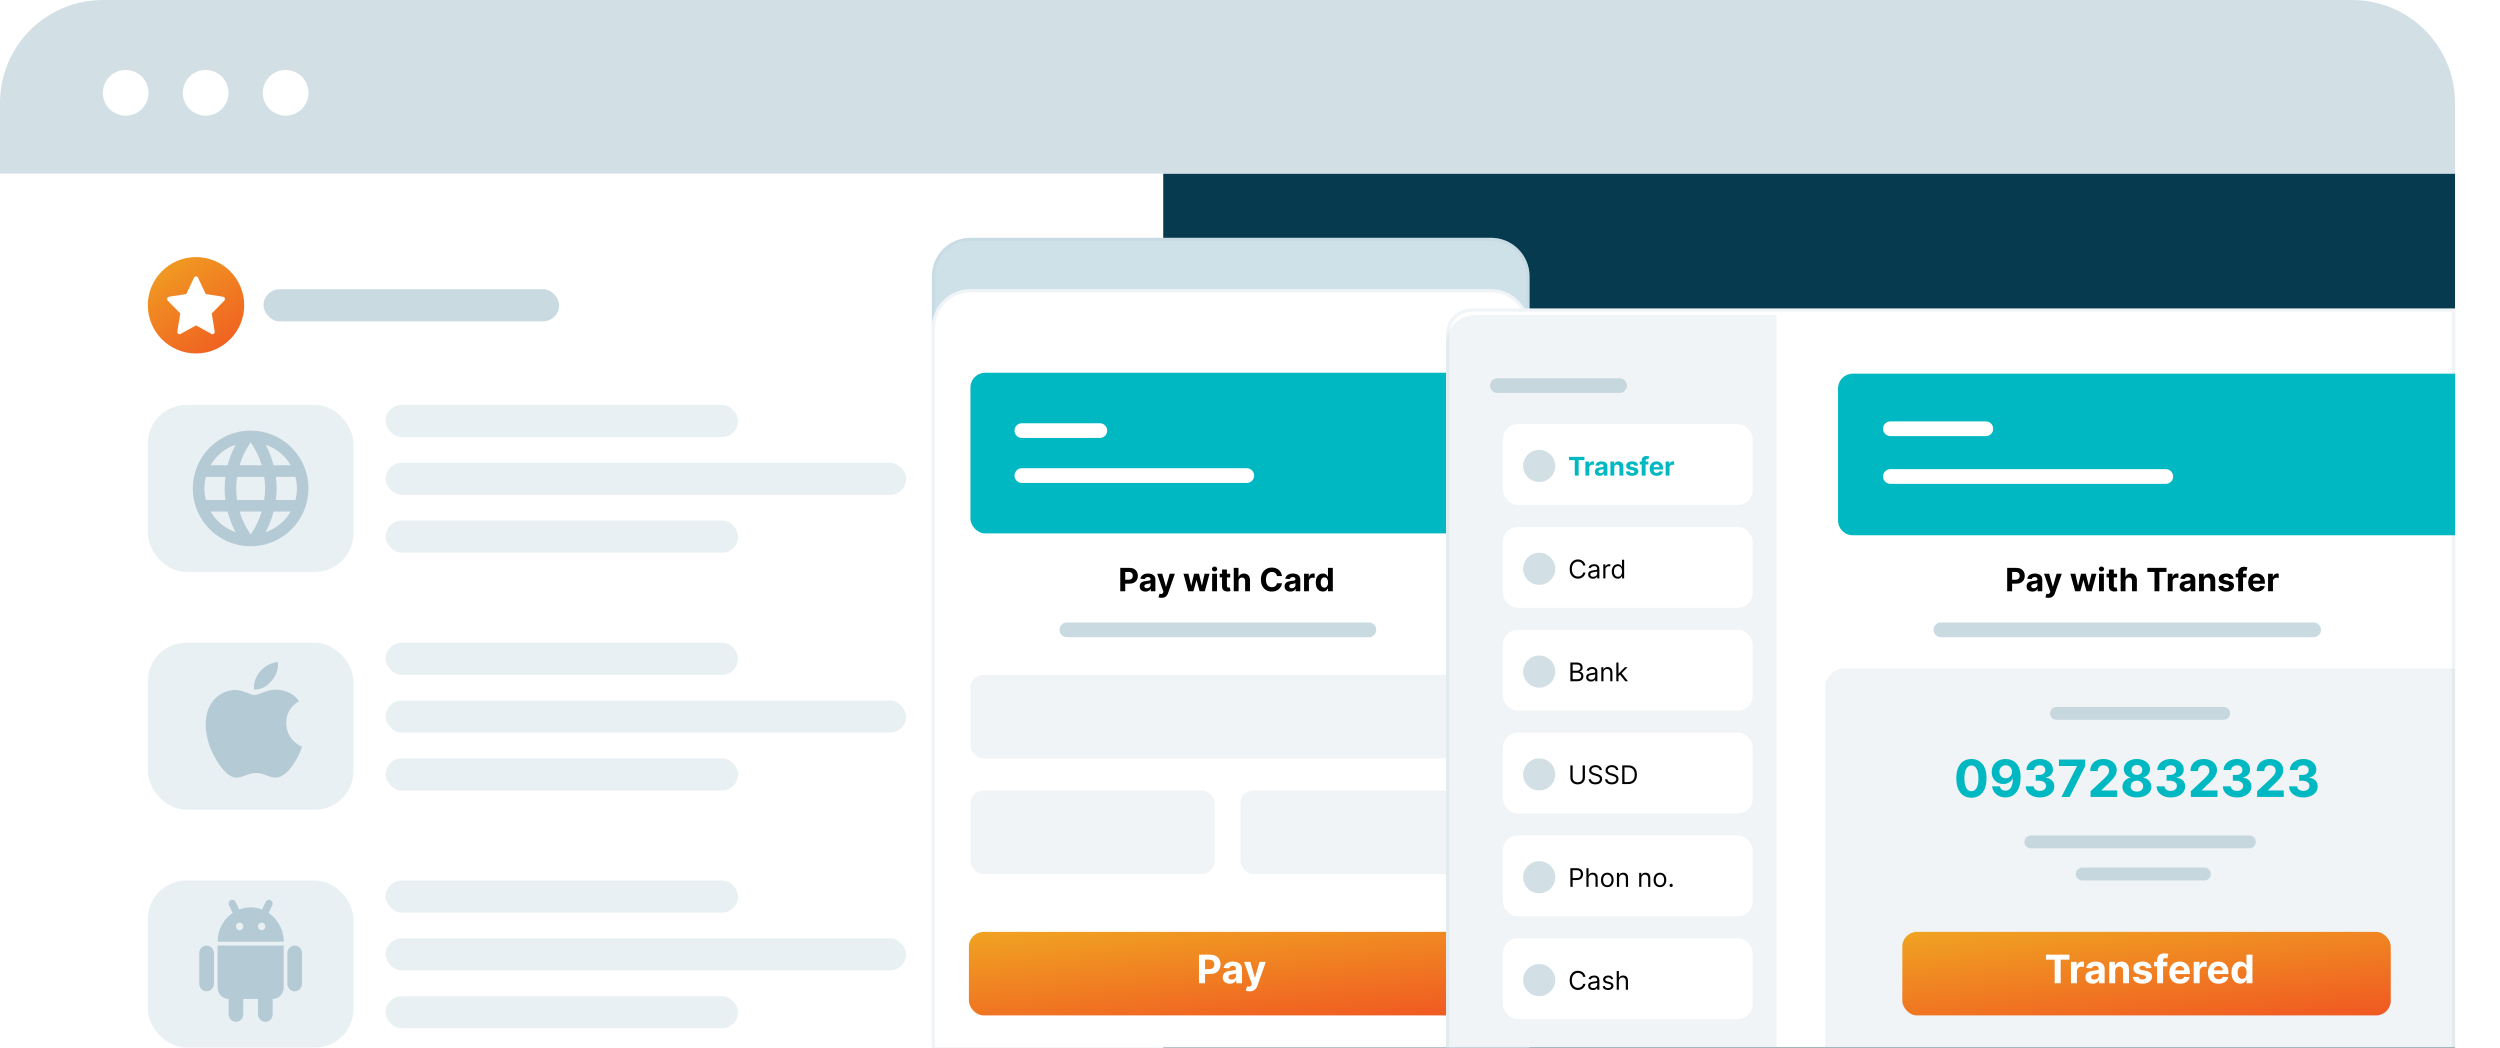 <svg width="389" height="163" viewBox="0 0 389 163" fill="none" xmlns="http://www.w3.org/2000/svg">
<path d="M0 16C0 7.163 7.163 0 16 0H366C374.837 0 382 7.163 382 16V177H0V16Z" fill="white"/>
<path d="M181 27H382V177H181V27Z" fill="#063A4F"/>
<path d="M0 16C0 7.163 7.163 0 16 0H366C374.837 0 382 7.163 382 16V27H0V16Z" fill="#D2E0E6"/>
<circle cx="19.556" cy="14.444" r="3.556" fill="white"/>
<circle cx="32" cy="14.444" r="3.556" fill="white"/>
<circle cx="44.444" cy="14.444" r="3.556" fill="white"/>
<rect x="60" y="137" width="54.854" height="5" rx="2.5" fill="#B4CBD5" fill-opacity="0.3"/>
<rect x="60" y="146" width="81" height="5" rx="2.5" fill="#B4CBD5" fill-opacity="0.3"/>
<rect x="60" y="155" width="54.854" height="5" rx="2.5" fill="#B4CBD5" fill-opacity="0.3"/>
<rect x="23" y="137" width="32" height="26" rx="6" fill="#B4CBD5" fill-opacity="0.3"/>
<rect x="60" y="100" width="54.854" height="5" rx="2.5" fill="#B4CBD5" fill-opacity="0.3"/>
<rect x="60" y="109" width="81" height="5" rx="2.5" fill="#B4CBD5" fill-opacity="0.3"/>
<rect x="60" y="118" width="54.854" height="5" rx="2.5" fill="#B4CBD5" fill-opacity="0.3"/>
<rect x="23" y="100" width="32" height="26" rx="6" fill="#B4CBD5" fill-opacity="0.3"/>
<path d="M44.541 112.512C44.532 111.037 45.195 109.925 46.534 109.105C45.785 108.023 44.652 107.428 43.159 107.314C41.745 107.201 40.197 108.145 39.631 108.145C39.032 108.145 37.663 107.353 36.586 107.353C34.363 107.387 32 109.14 32 112.705C32 113.758 32.191 114.847 32.573 115.967C33.084 117.443 34.925 121.058 36.846 120.999C37.85 120.976 38.56 120.281 39.867 120.281C41.135 120.281 41.792 120.999 42.912 120.999C44.85 120.971 46.515 117.685 47 116.205C44.401 114.97 44.541 112.588 44.541 112.512ZM42.285 105.914C43.373 104.612 43.275 103.426 43.242 103C42.281 103.056 41.169 103.66 40.536 104.402C39.839 105.198 39.429 106.182 39.517 107.292C40.556 107.372 41.504 106.834 42.285 105.914Z" fill="#B4CBD5"/>
<rect x="60" y="63" width="54.854" height="5" rx="2.5" fill="#B4CBD5" fill-opacity="0.3"/>
<rect x="60" y="72" width="81" height="5" rx="2.5" fill="#B4CBD5" fill-opacity="0.3"/>
<rect x="60" y="81" width="54.854" height="5" rx="2.5" fill="#B4CBD5" fill-opacity="0.3"/>
<rect x="23" y="63" width="32" height="26" rx="6" fill="#B4CBD5" fill-opacity="0.3"/>
<rect x="41" y="45" width="46" height="5" rx="2.5" fill="#B4CBD5" fill-opacity="0.7"/>
<circle cx="30.5" cy="47.5" r="7.5" fill="url(#paint0_linear_2502_5871)"/>
<path d="M34.709 46.169L32.011 45.758L30.805 43.198C30.772 43.128 30.718 43.071 30.651 43.037C30.483 42.95 30.279 43.022 30.195 43.198L28.989 45.758L26.291 46.169C26.216 46.18 26.148 46.217 26.096 46.273C26.034 46.34 25.999 46.431 26 46.526C26.001 46.621 26.038 46.711 26.103 46.777L28.055 48.77L27.594 51.584C27.583 51.649 27.59 51.717 27.614 51.778C27.638 51.84 27.677 51.893 27.729 51.932C27.78 51.971 27.841 51.994 27.904 51.999C27.967 52.004 28.031 51.99 28.087 51.959L30.5 50.63L32.913 51.959C32.979 51.996 33.056 52.008 33.129 51.995C33.314 51.961 33.438 51.778 33.406 51.584L32.945 48.77L34.897 46.777C34.95 46.722 34.985 46.651 34.996 46.573C35.025 46.378 34.895 46.198 34.709 46.169Z" fill="white"/>
<g filter="url(#filter0_d_2502_5871)">
<path d="M145 44C145 40.686 147.686 38 151 38H232C235.314 38 238 40.686 238 44V177H145V44Z" fill="#CEE0E8"/>
<path d="M145.25 44C145.25 40.824 147.824 38.25 151 38.25H232C235.176 38.25 237.75 40.824 237.75 44V176.75H145.25V44Z" stroke="#B4CBD5" stroke-opacity="0.2" stroke-width="0.5"/>
</g>
<g filter="url(#filter1_d_2502_5871)">
<path d="M145 52C145 48.686 147.686 46 151 46H232C235.314 46 238 48.686 238 52V177H145V52Z" fill="white"/>
<path d="M145.25 52C145.25 48.824 147.824 46.25 151 46.25H232C235.176 46.25 237.75 48.824 237.75 52V176.75H145.25V52Z" stroke="#B4CBD5" stroke-opacity="0.2" stroke-width="0.5"/>
</g>
<rect x="151" y="105" width="80" height="13" rx="2" fill="#B4CBD5" fill-opacity="0.2"/>
<rect x="151" y="123" width="38" height="13" rx="2" fill="#B4CBD5" fill-opacity="0.2"/>
<rect x="193" y="123" width="38" height="13" rx="2" fill="#B4CBD5" fill-opacity="0.2"/>
<rect x="151" y="58" width="80" height="25" rx="2.286" fill="#00B8C2"/>
<path d="M159 67H171.133M159 74H194" stroke="white" stroke-width="2.286" stroke-linecap="round"/>
<path d="M166 98H213" stroke="#B4CBD5" stroke-opacity="0.7" stroke-width="2.286" stroke-linecap="round"/>
<path d="M174.316 92V88.364H175.751C176.027 88.364 176.261 88.416 176.456 88.522C176.65 88.626 176.798 88.771 176.9 88.957C177.002 89.141 177.054 89.354 177.054 89.596C177.054 89.837 177.002 90.05 176.898 90.235C176.794 90.42 176.643 90.564 176.445 90.666C176.248 90.769 176.011 90.821 175.731 90.821H174.817V90.205H175.607C175.755 90.205 175.877 90.18 175.973 90.129C176.07 90.076 176.142 90.005 176.189 89.914C176.238 89.821 176.262 89.715 176.262 89.596C176.262 89.475 176.238 89.37 176.189 89.28C176.142 89.189 176.07 89.118 175.973 89.069C175.876 89.018 175.752 88.992 175.603 88.992H175.085V92H174.316ZM178.244 92.052C178.07 92.052 177.915 92.021 177.778 91.961C177.642 91.899 177.535 91.809 177.455 91.689C177.377 91.569 177.338 91.418 177.338 91.238C177.338 91.087 177.366 90.96 177.422 90.856C177.477 90.754 177.553 90.671 177.649 90.608C177.745 90.545 177.854 90.498 177.975 90.466C178.099 90.434 178.228 90.412 178.363 90.398C178.521 90.382 178.649 90.367 178.746 90.352C178.843 90.337 178.914 90.314 178.957 90.285C179.001 90.255 179.023 90.211 179.023 90.153V90.143C179.023 90.03 178.988 89.943 178.917 89.882C178.847 89.82 178.747 89.789 178.618 89.789C178.482 89.789 178.374 89.82 178.293 89.88C178.213 89.939 178.16 90.014 178.134 90.104L177.434 90.047C177.469 89.881 177.539 89.738 177.643 89.617C177.748 89.495 177.882 89.402 178.047 89.337C178.212 89.27 178.404 89.237 178.622 89.237C178.773 89.237 178.918 89.255 179.057 89.29C179.196 89.326 179.32 89.381 179.428 89.456C179.537 89.53 179.623 89.626 179.685 89.743C179.748 89.859 179.779 89.998 179.779 90.16V92H179.062V91.622H179.041C178.997 91.707 178.938 91.782 178.865 91.847C178.792 91.911 178.703 91.962 178.6 91.998C178.498 92.034 178.379 92.052 178.244 92.052ZM178.46 91.529C178.571 91.529 178.67 91.508 178.755 91.464C178.84 91.419 178.907 91.358 178.956 91.283C179.004 91.207 179.028 91.121 179.028 91.025V90.736C179.005 90.751 178.972 90.765 178.931 90.778C178.891 90.79 178.845 90.802 178.794 90.812C178.743 90.822 178.692 90.831 178.641 90.839C178.59 90.846 178.544 90.852 178.503 90.858C178.414 90.871 178.337 90.892 178.27 90.921C178.204 90.949 178.152 90.987 178.116 91.036C178.079 91.083 178.061 91.142 178.061 91.213C178.061 91.316 178.098 91.395 178.173 91.45C178.248 91.503 178.344 91.529 178.46 91.529ZM180.736 93.023C180.64 93.023 180.55 93.015 180.466 93C180.383 92.985 180.314 92.967 180.26 92.945L180.43 92.38C180.519 92.407 180.599 92.422 180.67 92.424C180.742 92.427 180.804 92.41 180.856 92.375C180.91 92.339 180.953 92.279 180.986 92.194L181.03 92.078L180.052 89.273H180.847L181.412 91.276H181.441L182.01 89.273H182.811L181.751 92.295C181.7 92.442 181.631 92.569 181.544 92.678C181.457 92.788 181.348 92.873 181.215 92.932C181.082 92.993 180.923 93.023 180.736 93.023ZM184.894 92L184.151 89.273H184.917L185.339 91.105H185.364L185.804 89.273H186.555L187.003 91.094H187.026L187.441 89.273H188.205L187.465 92H186.664L186.195 90.285H186.161L185.693 92H184.894ZM188.608 92V89.273H189.365V92H188.608ZM188.988 88.921C188.876 88.921 188.78 88.884 188.699 88.809C188.62 88.734 188.58 88.643 188.58 88.538C188.58 88.433 188.62 88.344 188.699 88.269C188.78 88.194 188.876 88.156 188.988 88.156C189.101 88.156 189.197 88.194 189.276 88.269C189.357 88.344 189.397 88.433 189.397 88.538C189.397 88.643 189.357 88.734 189.276 88.809C189.197 88.884 189.101 88.921 188.988 88.921ZM191.421 89.273V89.841H189.779V89.273H191.421ZM190.152 88.619H190.908V91.162C190.908 91.232 190.919 91.286 190.94 91.325C190.962 91.363 190.991 91.39 191.029 91.405C191.068 91.421 191.113 91.428 191.164 91.428C191.199 91.428 191.235 91.425 191.271 91.419C191.306 91.412 191.333 91.407 191.352 91.403L191.471 91.966C191.433 91.978 191.38 91.992 191.311 92.007C191.243 92.024 191.159 92.034 191.061 92.037C190.879 92.044 190.719 92.02 190.582 91.965C190.445 91.909 190.34 91.822 190.264 91.705C190.188 91.588 190.151 91.44 190.152 91.261V88.619ZM192.729 90.423V92H191.973V88.364H192.708V89.754H192.74C192.801 89.593 192.901 89.467 193.038 89.376C193.175 89.283 193.348 89.237 193.555 89.237C193.744 89.237 193.909 89.279 194.05 89.362C194.192 89.443 194.302 89.561 194.38 89.715C194.46 89.868 194.499 90.05 194.498 90.263V92H193.741V90.398C193.742 90.23 193.7 90.1 193.613 90.006C193.528 89.912 193.409 89.866 193.255 89.866C193.152 89.866 193.061 89.888 192.981 89.931C192.903 89.975 192.842 90.039 192.797 90.123C192.753 90.206 192.73 90.306 192.729 90.423ZM199.473 89.637H198.695C198.681 89.536 198.652 89.447 198.608 89.369C198.564 89.289 198.508 89.222 198.439 89.166C198.371 89.111 198.291 89.068 198.201 89.038C198.113 89.009 198.016 88.994 197.912 88.994C197.724 88.994 197.56 89.041 197.42 89.134C197.281 89.227 197.172 89.362 197.095 89.539C197.018 89.715 196.98 89.93 196.98 90.182C196.98 90.441 197.018 90.659 197.095 90.835C197.173 91.012 197.282 91.145 197.422 91.235C197.562 91.325 197.723 91.37 197.907 91.37C198.01 91.37 198.105 91.356 198.193 91.329C198.281 91.302 198.36 91.262 198.429 91.21C198.497 91.157 198.554 91.092 198.599 91.016C198.645 90.941 198.677 90.854 198.695 90.757L199.473 90.761C199.453 90.928 199.402 91.088 199.322 91.244C199.243 91.397 199.135 91.535 199 91.657C198.867 91.778 198.707 91.874 198.521 91.945C198.336 92.015 198.127 92.05 197.894 92.05C197.57 92.05 197.28 91.976 197.024 91.829C196.77 91.683 196.569 91.47 196.421 91.192C196.274 90.914 196.2 90.577 196.2 90.182C196.2 89.785 196.275 89.448 196.424 89.17C196.573 88.892 196.776 88.68 197.031 88.534C197.287 88.387 197.575 88.314 197.894 88.314C198.105 88.314 198.3 88.344 198.48 88.403C198.661 88.462 198.822 88.548 198.961 88.662C199.101 88.774 199.215 88.912 199.302 89.076C199.391 89.239 199.448 89.426 199.473 89.637ZM200.788 92.052C200.614 92.052 200.458 92.021 200.322 91.961C200.186 91.899 200.079 91.809 199.999 91.689C199.921 91.569 199.882 91.418 199.882 91.238C199.882 91.087 199.91 90.96 199.965 90.856C200.021 90.754 200.097 90.671 200.193 90.608C200.289 90.545 200.398 90.498 200.519 90.466C200.643 90.434 200.772 90.412 200.907 90.398C201.065 90.382 201.193 90.367 201.29 90.352C201.387 90.337 201.458 90.314 201.501 90.285C201.545 90.255 201.567 90.211 201.567 90.153V90.143C201.567 90.03 201.532 89.943 201.46 89.882C201.391 89.82 201.291 89.789 201.162 89.789C201.026 89.789 200.918 89.82 200.837 89.88C200.757 89.939 200.704 90.014 200.677 90.104L199.978 90.047C200.013 89.881 200.083 89.738 200.187 89.617C200.292 89.495 200.426 89.402 200.59 89.337C200.756 89.27 200.948 89.237 201.166 89.237C201.317 89.237 201.462 89.255 201.601 89.29C201.74 89.326 201.864 89.381 201.972 89.456C202.081 89.53 202.167 89.626 202.229 89.743C202.292 89.859 202.323 89.998 202.323 90.16V92H201.606V91.622H201.585C201.541 91.707 201.482 91.782 201.409 91.847C201.336 91.911 201.247 91.962 201.144 91.998C201.041 92.034 200.922 92.052 200.788 92.052ZM201.004 91.529C201.115 91.529 201.214 91.508 201.299 91.464C201.384 91.419 201.451 91.358 201.5 91.283C201.548 91.207 201.572 91.121 201.572 91.025V90.736C201.549 90.751 201.516 90.765 201.475 90.778C201.434 90.79 201.389 90.802 201.338 90.812C201.287 90.822 201.236 90.831 201.185 90.839C201.134 90.846 201.088 90.852 201.047 90.858C200.958 90.871 200.88 90.892 200.814 90.921C200.748 90.949 200.696 90.987 200.66 91.036C200.623 91.083 200.605 91.142 200.605 91.213C200.605 91.316 200.642 91.395 200.717 91.45C200.792 91.503 200.888 91.529 201.004 91.529ZM202.91 92V89.273H203.644V89.749H203.672C203.722 89.579 203.805 89.451 203.922 89.365C204.04 89.278 204.174 89.234 204.327 89.234C204.365 89.234 204.406 89.236 204.45 89.241C204.493 89.246 204.532 89.252 204.565 89.26V89.931C204.53 89.921 204.48 89.911 204.418 89.903C204.355 89.895 204.298 89.891 204.245 89.891C204.134 89.891 204.035 89.915 203.947 89.963C203.861 90.011 203.792 90.077 203.741 90.162C203.691 90.248 203.667 90.346 203.667 90.457V92H202.91ZM205.834 92.044C205.627 92.044 205.439 91.991 205.271 91.885C205.104 91.777 204.972 91.619 204.874 91.41C204.777 91.201 204.728 90.944 204.728 90.64C204.728 90.327 204.778 90.068 204.879 89.86C204.98 89.652 205.113 89.496 205.28 89.394C205.448 89.289 205.632 89.237 205.832 89.237C205.985 89.237 206.112 89.263 206.214 89.315C206.317 89.366 206.4 89.43 206.463 89.507C206.527 89.583 206.575 89.657 206.608 89.731H206.631V88.364H207.386V92H206.64V91.563H206.608C206.573 91.639 206.522 91.714 206.457 91.789C206.393 91.862 206.31 91.923 206.207 91.972C206.105 92.02 205.981 92.044 205.834 92.044ZM206.074 91.442C206.196 91.442 206.299 91.409 206.383 91.343C206.468 91.276 206.533 91.181 206.578 91.061C206.624 90.94 206.647 90.799 206.647 90.636C206.647 90.474 206.625 90.333 206.58 90.214C206.535 90.094 206.47 90.002 206.385 89.937C206.299 89.872 206.196 89.839 206.074 89.839C205.95 89.839 205.845 89.873 205.76 89.94C205.674 90.008 205.61 90.101 205.566 90.221C205.522 90.34 205.5 90.479 205.5 90.636C205.5 90.795 205.522 90.935 205.566 91.057C205.611 91.178 205.676 91.273 205.76 91.341C205.845 91.409 205.95 91.442 206.074 91.442Z" fill="black"/>
<rect x="150.762" y="145" width="80.655" height="13" rx="2.286" fill="url(#paint1_linear_2502_5871)"/>
<path d="M186.562 153V148.549H188.318C188.656 148.549 188.943 148.614 189.181 148.743C189.419 148.87 189.6 149.047 189.724 149.275C189.85 149.501 189.913 149.762 189.913 150.057C189.913 150.353 189.85 150.614 189.722 150.84C189.595 151.066 189.41 151.242 189.168 151.368C188.928 151.494 188.636 151.557 188.294 151.557H187.175V150.803H188.142C188.323 150.803 188.473 150.772 188.59 150.709C188.709 150.646 188.797 150.558 188.855 150.446C188.914 150.333 188.944 150.204 188.944 150.057C188.944 149.91 188.914 149.781 188.855 149.671C188.797 149.559 188.709 149.473 188.59 149.412C188.471 149.35 188.32 149.318 188.138 149.318H187.503V153H186.562ZM191.37 153.063C191.157 153.063 190.967 153.026 190.8 152.952C190.634 152.877 190.502 152.766 190.405 152.62C190.309 152.472 190.261 152.288 190.261 152.068C190.261 151.882 190.295 151.726 190.363 151.6C190.431 151.474 190.524 151.373 190.642 151.296C190.759 151.219 190.892 151.161 191.041 151.122C191.192 151.083 191.35 151.056 191.515 151.04C191.709 151.019 191.866 151.001 191.985 150.983C192.103 150.964 192.19 150.937 192.243 150.901C192.297 150.864 192.324 150.811 192.324 150.74V150.727C192.324 150.589 192.28 150.483 192.193 150.407C192.108 150.332 191.986 150.294 191.828 150.294C191.662 150.294 191.529 150.331 191.43 150.405C191.332 150.478 191.267 150.569 191.235 150.679L190.379 150.609C190.422 150.407 190.508 150.231 190.635 150.083C190.763 149.934 190.927 149.82 191.128 149.74C191.331 149.659 191.566 149.618 191.833 149.618C192.018 149.618 192.195 149.64 192.365 149.684C192.536 149.727 192.687 149.794 192.819 149.886C192.952 149.977 193.058 150.094 193.134 150.238C193.211 150.38 193.249 150.55 193.249 150.748V153H192.371V152.537H192.345C192.292 152.641 192.22 152.733 192.13 152.813C192.04 152.891 191.932 152.953 191.806 152.998C191.68 153.041 191.535 153.063 191.37 153.063ZM191.635 152.424C191.771 152.424 191.891 152.397 191.996 152.344C192.1 152.289 192.182 152.215 192.241 152.122C192.3 152.029 192.33 151.924 192.33 151.807V151.453C192.301 151.471 192.261 151.489 192.211 151.505C192.161 151.519 192.106 151.533 192.043 151.546C191.981 151.558 191.919 151.569 191.856 151.579C191.794 151.587 191.738 151.595 191.687 151.603C191.578 151.619 191.483 151.644 191.402 151.679C191.321 151.713 191.258 151.76 191.213 151.82C191.168 151.878 191.146 151.95 191.146 152.037C191.146 152.163 191.191 152.26 191.283 152.326C191.375 152.391 191.493 152.424 191.635 152.424ZM194.42 154.252C194.302 154.252 194.192 154.242 194.089 154.224C193.988 154.206 193.904 154.184 193.837 154.156L194.046 153.465C194.155 153.498 194.252 153.517 194.339 153.519C194.428 153.522 194.504 153.502 194.568 153.459C194.633 153.415 194.686 153.341 194.726 153.237L194.781 153.096L193.583 149.662H194.557L195.248 152.113H195.283L195.98 149.662H196.96L195.663 153.361C195.601 153.54 195.516 153.697 195.409 153.83C195.303 153.965 195.169 154.069 195.007 154.141C194.844 154.215 194.649 154.252 194.42 154.252Z" fill="white"/>
<path d="M45.857 147.126C45.229 147.126 44.714 147.66 44.714 148.313V153.063C44.714 153.716 45.229 154.25 45.857 154.25C46.486 154.25 47 153.716 47 153.063V148.313C47 147.66 46.486 147.126 45.857 147.126ZM32.143 147.126C31.514 147.126 31 147.66 31 148.313V153.063C31 153.716 31.514 154.25 32.143 154.25C32.771 154.25 33.286 153.716 33.286 153.063V148.313C33.286 147.66 32.771 147.126 32.143 147.126ZM33.857 153.656C33.857 154.129 34.038 154.582 34.359 154.916C34.681 155.25 35.117 155.438 35.571 155.438V157.813C35.571 158.466 36.086 159 36.714 159C37.343 159 37.857 158.466 37.857 157.813V155.438H40.143V157.813C40.143 158.466 40.657 159 41.286 159C41.914 159 42.429 158.466 42.429 157.813V155.438C42.883 155.438 43.319 155.25 43.641 154.916C43.962 154.582 44.143 154.129 44.143 153.656V147.126H33.857V153.656ZM44.111 145.938C44.026 145.152 43.775 144.396 43.374 143.723C42.974 143.05 42.435 142.478 41.797 142.048L42.368 140.859C42.436 140.718 42.447 140.555 42.399 140.406C42.351 140.256 42.248 140.133 42.112 140.063C41.976 139.992 41.819 139.981 41.676 140.031C41.532 140.08 41.413 140.188 41.345 140.329L40.771 141.521L40.623 141.459C39.569 141.095 38.431 141.095 37.377 141.459L37.229 141.521L36.655 140.329C36.587 140.188 36.468 140.08 36.324 140.031C36.181 139.981 36.024 139.992 35.888 140.063C35.752 140.133 35.649 140.256 35.601 140.406C35.553 140.555 35.564 140.718 35.632 140.859L36.203 142.048C35.565 142.478 35.026 143.05 34.625 143.723C34.225 144.395 33.974 145.152 33.889 145.938V146.532H44.143V145.938H44.111ZM37.286 144.751C37.134 144.751 36.989 144.688 36.882 144.577C36.774 144.466 36.714 144.315 36.714 144.158C36.714 144 36.774 143.849 36.881 143.738C36.988 143.626 37.133 143.563 37.285 143.563H37.287C37.438 143.563 37.584 143.626 37.691 143.738C37.798 143.849 37.858 144 37.858 144.158C37.858 144.315 37.797 144.466 37.69 144.577C37.583 144.688 37.437 144.751 37.286 144.751ZM40.714 144.751C40.563 144.751 40.417 144.688 40.31 144.577C40.203 144.466 40.142 144.315 40.142 144.158C40.142 144 40.202 143.849 40.309 143.738C40.416 143.626 40.562 143.563 40.713 143.563H40.717C40.868 143.563 41.013 143.626 41.12 143.738C41.227 143.849 41.288 144 41.287 144.158C41.287 144.315 41.227 144.466 41.12 144.577C41.012 144.688 40.867 144.751 40.715 144.751H40.714Z" fill="#B4CBD5"/>
<path d="M42.924 77.8C42.996 77.206 43.05 76.612 43.05 76C43.05 75.388 42.996 74.794 42.924 74.2H45.966C46.11 74.776 46.2 75.379 46.2 76C46.2 76.621 46.11 77.224 45.966 77.8H42.924ZM41.331 82.804C41.871 81.805 42.285 80.725 42.573 79.6H45.228C44.356 81.101 42.973 82.239 41.331 82.804ZM41.106 77.8H36.894C36.804 77.206 36.75 76.612 36.75 76C36.75 75.388 36.804 74.785 36.894 74.2H41.106C41.187 74.785 41.25 75.388 41.25 76C41.25 76.612 41.187 77.206 41.106 77.8ZM39 83.164C38.253 82.084 37.65 80.887 37.281 79.6H40.719C40.35 80.887 39.747 82.084 39 83.164ZM35.4 72.4H32.772C33.635 70.894 35.017 69.755 36.66 69.196C36.12 70.195 35.715 71.275 35.4 72.4ZM32.772 79.6H35.4C35.715 80.725 36.12 81.805 36.66 82.804C35.021 82.239 33.64 81.101 32.772 79.6ZM32.034 77.8C31.89 77.224 31.8 76.621 31.8 76C31.8 75.379 31.89 74.776 32.034 74.2H35.076C35.004 74.794 34.95 75.388 34.95 76C34.95 76.612 35.004 77.206 35.076 77.8H32.034ZM39 68.827C39.747 69.907 40.35 71.113 40.719 72.4H37.281C37.65 71.113 38.253 69.907 39 68.827ZM45.228 72.4H42.573C42.291 71.285 41.874 70.209 41.331 69.196C42.987 69.763 44.364 70.906 45.228 72.4ZM39 67C34.023 67 30 71.05 30 76C30 78.387 30.948 80.676 32.636 82.364C33.472 83.2 34.464 83.863 35.556 84.315C36.648 84.767 37.818 85 39 85C41.387 85 43.676 84.052 45.364 82.364C47.052 80.676 48 78.387 48 76C48 74.818 47.767 73.648 47.315 72.556C46.863 71.464 46.2 70.472 45.364 69.636C44.528 68.8 43.536 68.137 42.444 67.685C41.352 67.233 40.182 67 39 67Z" fill="#B4CBD5"/>
<g filter="url(#filter2_d_2502_5871)">
<path d="M225 53C225 50.791 226.791 49 229 49H382V177H225V53Z" fill="white"/>
<path d="M225.25 53C225.25 50.929 226.929 49.25 229 49.25H381.75V176.75H225.25V53Z" stroke="#B4CBD5" stroke-opacity="0.2" stroke-width="0.5"/>
</g>
<path d="M225 53.571C225 51.047 227.047 49 229.571 49H276.429V177H225V53.571Z" fill="#B4CBD5" fill-opacity="0.2"/>
<path d="M284 107C284 105.343 285.343 104 287 104H382V167H287C285.343 167 284 165.657 284 164V107Z" fill="#B4CBD5" fill-opacity="0.2"/>
<path d="M286 60.429C286 59.166 287.023 58.143 288.286 58.143H382V83.286H288.286C287.023 83.286 286 82.263 286 81V60.429Z" fill="#00B8C2"/>
<path d="M294.143 66.714H309M294.143 74.143H337" stroke="white" stroke-width="2.286" stroke-linecap="round"/>
<path d="M302 98H360" stroke="#B4CBD5" stroke-opacity="0.7" stroke-width="2.286" stroke-linecap="round"/>
<path d="M312.316 92V88.364H313.751C314.027 88.364 314.261 88.416 314.456 88.522C314.65 88.626 314.798 88.771 314.9 88.957C315.002 89.141 315.054 89.354 315.054 89.596C315.054 89.837 315.002 90.05 314.898 90.235C314.794 90.42 314.643 90.564 314.445 90.666C314.248 90.769 314.011 90.821 313.731 90.821H312.817V90.205H313.607C313.755 90.205 313.877 90.18 313.973 90.129C314.07 90.076 314.142 90.005 314.189 89.914C314.238 89.821 314.262 89.715 314.262 89.596C314.262 89.475 314.238 89.37 314.189 89.28C314.142 89.189 314.07 89.118 313.973 89.069C313.876 89.018 313.752 88.992 313.603 88.992H313.085V92H312.316ZM316.244 92.052C316.07 92.052 315.915 92.021 315.778 91.961C315.642 91.899 315.535 91.809 315.455 91.689C315.377 91.569 315.338 91.418 315.338 91.238C315.338 91.087 315.366 90.96 315.422 90.856C315.477 90.754 315.553 90.671 315.649 90.608C315.745 90.545 315.854 90.498 315.975 90.466C316.099 90.434 316.228 90.412 316.363 90.398C316.521 90.382 316.649 90.367 316.746 90.352C316.843 90.337 316.914 90.314 316.957 90.285C317.001 90.255 317.023 90.211 317.023 90.153V90.143C317.023 90.03 316.988 89.943 316.917 89.882C316.847 89.82 316.747 89.789 316.618 89.789C316.482 89.789 316.374 89.82 316.293 89.88C316.213 89.939 316.16 90.014 316.134 90.104L315.434 90.047C315.469 89.881 315.539 89.738 315.643 89.617C315.748 89.495 315.882 89.402 316.047 89.337C316.212 89.27 316.404 89.237 316.622 89.237C316.773 89.237 316.918 89.255 317.057 89.29C317.196 89.326 317.32 89.381 317.428 89.456C317.537 89.53 317.623 89.626 317.685 89.743C317.748 89.859 317.779 89.998 317.779 90.16V92H317.062V91.622H317.041C316.997 91.707 316.938 91.782 316.865 91.847C316.792 91.911 316.703 91.962 316.6 91.998C316.498 92.034 316.379 92.052 316.244 92.052ZM316.46 91.529C316.571 91.529 316.67 91.508 316.755 91.464C316.84 91.419 316.907 91.358 316.956 91.283C317.004 91.207 317.028 91.121 317.028 91.025V90.736C317.005 90.751 316.972 90.765 316.931 90.778C316.891 90.79 316.845 90.802 316.794 90.812C316.743 90.822 316.692 90.831 316.641 90.839C316.59 90.846 316.544 90.852 316.503 90.858C316.414 90.871 316.337 90.892 316.27 90.921C316.204 90.949 316.152 90.987 316.116 91.036C316.079 91.083 316.061 91.142 316.061 91.213C316.061 91.316 316.098 91.395 316.173 91.45C316.248 91.503 316.344 91.529 316.46 91.529ZM318.736 93.023C318.64 93.023 318.55 93.015 318.466 93C318.383 92.985 318.314 92.967 318.26 92.945L318.43 92.38C318.519 92.407 318.599 92.422 318.67 92.424C318.742 92.427 318.804 92.41 318.856 92.375C318.91 92.339 318.953 92.279 318.986 92.194L319.03 92.078L318.052 89.273H318.847L319.412 91.276H319.441L320.01 89.273H320.811L319.751 92.295C319.7 92.442 319.631 92.569 319.544 92.678C319.457 92.788 319.348 92.873 319.215 92.932C319.082 92.993 318.923 93.023 318.736 93.023ZM322.894 92L322.151 89.273H322.917L323.339 91.105H323.364L323.804 89.273H324.555L325.003 91.094H325.026L325.441 89.273H326.205L325.465 92H324.664L324.195 90.285H324.161L323.693 92H322.894ZM326.608 92V89.273H327.365V92H326.608ZM326.988 88.921C326.876 88.921 326.78 88.884 326.699 88.809C326.62 88.734 326.58 88.643 326.58 88.538C326.58 88.433 326.62 88.344 326.699 88.269C326.78 88.194 326.876 88.156 326.988 88.156C327.101 88.156 327.197 88.194 327.276 88.269C327.357 88.344 327.397 88.433 327.397 88.538C327.397 88.643 327.357 88.734 327.276 88.809C327.197 88.884 327.101 88.921 326.988 88.921ZM329.421 89.273V89.841H327.779V89.273H329.421ZM328.152 88.619H328.908V91.162C328.908 91.232 328.919 91.286 328.94 91.325C328.962 91.363 328.991 91.39 329.029 91.405C329.068 91.421 329.113 91.428 329.164 91.428C329.199 91.428 329.235 91.425 329.271 91.419C329.306 91.412 329.333 91.407 329.352 91.403L329.471 91.966C329.433 91.978 329.38 91.992 329.311 92.007C329.243 92.024 329.159 92.034 329.061 92.037C328.879 92.044 328.719 92.02 328.582 91.965C328.445 91.909 328.34 91.822 328.264 91.705C328.188 91.588 328.151 91.44 328.152 91.261V88.619ZM330.729 90.423V92H329.973V88.364H330.708V89.754H330.74C330.801 89.593 330.901 89.467 331.038 89.376C331.175 89.283 331.348 89.237 331.555 89.237C331.744 89.237 331.909 89.279 332.05 89.362C332.192 89.443 332.302 89.561 332.38 89.715C332.46 89.868 332.499 90.05 332.498 90.263V92H331.741V90.398C331.742 90.23 331.7 90.1 331.613 90.006C331.528 89.912 331.409 89.866 331.255 89.866C331.152 89.866 331.061 89.888 330.981 89.931C330.903 89.975 330.842 90.039 330.797 90.123C330.753 90.206 330.73 90.306 330.729 90.423ZM334.126 88.998V88.364H337.112V88.998H335.999V92H335.239V88.998H334.126ZM337.307 92V89.273H338.04V89.749H338.068C338.118 89.579 338.202 89.451 338.319 89.365C338.436 89.278 338.571 89.234 338.724 89.234C338.762 89.234 338.802 89.236 338.846 89.241C338.89 89.246 338.928 89.252 338.962 89.26V89.931C338.926 89.921 338.877 89.911 338.814 89.903C338.751 89.895 338.694 89.891 338.642 89.891C338.531 89.891 338.431 89.915 338.344 89.963C338.257 90.011 338.189 90.077 338.138 90.162C338.088 90.248 338.063 90.346 338.063 90.457V92H337.307ZM340.052 92.052C339.878 92.052 339.723 92.021 339.587 91.961C339.451 91.899 339.343 91.809 339.264 91.689C339.186 91.569 339.147 91.418 339.147 91.238C339.147 91.087 339.174 90.96 339.23 90.856C339.286 90.754 339.362 90.671 339.457 90.608C339.553 90.545 339.662 90.498 339.784 90.466C339.907 90.434 340.036 90.412 340.171 90.398C340.33 90.382 340.458 90.367 340.555 90.352C340.652 90.337 340.722 90.314 340.766 90.285C340.81 90.255 340.832 90.211 340.832 90.153V90.143C340.832 90.03 340.796 89.943 340.725 89.882C340.655 89.82 340.556 89.789 340.427 89.789C340.291 89.789 340.182 89.82 340.102 89.88C340.021 89.939 339.968 90.014 339.942 90.104L339.243 90.047C339.278 89.881 339.348 89.738 339.452 89.617C339.556 89.495 339.691 89.402 339.855 89.337C340.021 89.27 340.213 89.237 340.43 89.237C340.582 89.237 340.727 89.255 340.865 89.29C341.005 89.326 341.129 89.381 341.237 89.456C341.345 89.53 341.431 89.626 341.494 89.743C341.557 89.859 341.588 89.998 341.588 90.16V92H340.871V91.622H340.849C340.806 91.707 340.747 91.782 340.674 91.847C340.6 91.911 340.512 91.962 340.409 91.998C340.306 92.034 340.187 92.052 340.052 92.052ZM340.269 91.529C340.38 91.529 340.478 91.508 340.564 91.464C340.649 91.419 340.716 91.358 340.764 91.283C340.813 91.207 340.837 91.121 340.837 91.025V90.736C340.813 90.751 340.781 90.765 340.739 90.778C340.699 90.79 340.654 90.802 340.603 90.812C340.552 90.822 340.501 90.831 340.45 90.839C340.399 90.846 340.353 90.852 340.311 90.858C340.223 90.871 340.145 90.892 340.079 90.921C340.013 90.949 339.961 90.987 339.924 91.036C339.888 91.083 339.869 91.142 339.869 91.213C339.869 91.316 339.907 91.395 339.981 91.45C340.057 91.503 340.153 91.529 340.269 91.529ZM342.931 90.423V92H342.175V89.273H342.896V89.754H342.928C342.988 89.595 343.089 89.47 343.231 89.377C343.373 89.284 343.546 89.237 343.748 89.237C343.937 89.237 344.103 89.279 344.243 89.362C344.384 89.444 344.494 89.563 344.572 89.717C344.65 89.869 344.689 90.052 344.689 90.263V92H343.933V90.398C343.934 90.231 343.891 90.101 343.805 90.008C343.718 89.913 343.599 89.866 343.448 89.866C343.346 89.866 343.256 89.888 343.178 89.931C343.101 89.975 343.041 90.039 342.997 90.123C342.954 90.206 342.932 90.306 342.931 90.423ZM347.554 90.05L346.862 90.093C346.85 90.034 346.825 89.981 346.786 89.933C346.747 89.885 346.695 89.846 346.631 89.818C346.568 89.788 346.493 89.773 346.406 89.773C346.288 89.773 346.19 89.798 346.109 89.848C346.029 89.897 345.988 89.962 345.988 90.043C345.988 90.108 346.014 90.163 346.066 90.209C346.119 90.253 346.208 90.29 346.335 90.317L346.828 90.416C347.093 90.471 347.291 90.558 347.421 90.679C347.551 90.8 347.617 90.958 347.617 91.155C347.617 91.334 347.564 91.49 347.459 91.625C347.354 91.76 347.211 91.866 347.029 91.941C346.848 92.016 346.639 92.053 346.402 92.053C346.041 92.053 345.753 91.978 345.539 91.828C345.326 91.676 345.201 91.47 345.165 91.21L345.908 91.171C345.931 91.281 345.985 91.365 346.072 91.423C346.158 91.48 346.269 91.508 346.404 91.508C346.536 91.508 346.643 91.483 346.723 91.432C346.805 91.38 346.847 91.313 346.848 91.231C346.847 91.162 346.818 91.106 346.761 91.062C346.704 91.017 346.616 90.983 346.498 90.96L346.026 90.865C345.759 90.812 345.561 90.72 345.431 90.588C345.302 90.457 345.237 90.29 345.237 90.086C345.237 89.911 345.285 89.76 345.379 89.633C345.475 89.507 345.61 89.409 345.782 89.34C345.956 89.272 346.16 89.237 346.393 89.237C346.738 89.237 347.009 89.31 347.206 89.456C347.405 89.601 347.521 89.799 347.554 90.05ZM349.559 89.273V89.841H347.876V89.273H349.559ZM348.262 92V89.076C348.262 88.878 348.3 88.714 348.377 88.584C348.455 88.454 348.562 88.356 348.697 88.291C348.831 88.226 348.985 88.193 349.156 88.193C349.272 88.193 349.378 88.202 349.474 88.22C349.571 88.238 349.644 88.254 349.691 88.268L349.556 88.836C349.526 88.826 349.49 88.818 349.446 88.809C349.403 88.801 349.359 88.797 349.314 88.797C349.203 88.797 349.126 88.823 349.082 88.875C349.038 88.926 349.016 88.998 349.016 89.09V92H348.262ZM351.167 92.053C350.886 92.053 350.645 91.996 350.442 91.883C350.241 91.768 350.086 91.606 349.977 91.396C349.868 91.186 349.814 90.936 349.814 90.649C349.814 90.368 349.868 90.122 349.977 89.91C350.086 89.698 350.239 89.533 350.437 89.415C350.636 89.296 350.869 89.237 351.137 89.237C351.317 89.237 351.484 89.266 351.639 89.324C351.795 89.381 351.931 89.467 352.047 89.582C352.165 89.697 352.256 89.841 352.321 90.015C352.386 90.188 352.419 90.39 352.419 90.622V90.83H350.116V90.361H351.707C351.707 90.252 351.683 90.156 351.636 90.072C351.588 89.988 351.523 89.922 351.438 89.875C351.356 89.826 351.259 89.802 351.149 89.802C351.034 89.802 350.932 89.829 350.844 89.882C350.756 89.934 350.687 90.004 350.638 90.093C350.588 90.181 350.563 90.278 350.561 90.386V90.832C350.561 90.967 350.586 91.083 350.636 91.181C350.687 91.28 350.758 91.356 350.851 91.409C350.943 91.462 351.053 91.489 351.179 91.489C351.263 91.489 351.34 91.477 351.41 91.453C351.48 91.43 351.54 91.394 351.589 91.347C351.639 91.299 351.677 91.241 351.703 91.173L352.403 91.219C352.367 91.387 352.294 91.534 352.184 91.659C352.075 91.783 351.934 91.88 351.762 91.95C351.59 92.019 351.392 92.053 351.167 92.053ZM352.912 92V89.273H353.646V89.749H353.674C353.724 89.579 353.807 89.451 353.924 89.365C354.041 89.278 354.176 89.234 354.329 89.234C354.367 89.234 354.408 89.236 354.452 89.241C354.495 89.246 354.534 89.252 354.567 89.26V89.931C354.532 89.921 354.482 89.911 354.42 89.903C354.357 89.895 354.3 89.891 354.247 89.891C354.136 89.891 354.037 89.915 353.949 89.963C353.863 90.011 353.794 90.077 353.743 90.162C353.693 90.248 353.669 90.346 353.669 90.457V92H352.912Z" fill="black"/>
<path d="M316 131H350" stroke="#B4CBD5" stroke-opacity="0.7" stroke-width="2" stroke-linecap="round"/>
<path d="M320 111H346" stroke="#B4CBD5" stroke-opacity="0.7" stroke-width="2" stroke-linecap="round"/>
<path d="M324 136H343" stroke="#B4CBD5" stroke-opacity="0.7" stroke-width="2" stroke-linecap="round"/>
<path d="M306.753 124.128C306.264 124.126 305.844 124.006 305.491 123.767C305.141 123.528 304.871 123.183 304.682 122.73C304.494 122.277 304.402 121.733 304.403 121.097C304.403 120.462 304.497 119.921 304.685 119.474C304.874 119.027 305.144 118.687 305.494 118.455C305.847 118.22 306.266 118.102 306.753 118.102C307.24 118.102 307.658 118.22 308.009 118.455C308.361 118.689 308.632 119.03 308.821 119.477C309.01 119.922 309.104 120.462 309.102 121.097C309.102 121.735 309.008 122.28 308.818 122.733C308.631 123.186 308.362 123.531 308.011 123.77C307.661 124.009 307.241 124.128 306.753 124.128ZM306.753 123.108C307.086 123.108 307.352 122.94 307.551 122.605C307.75 122.27 307.848 121.767 307.847 121.097C307.847 120.655 307.801 120.288 307.71 119.994C307.621 119.701 307.494 119.48 307.33 119.332C307.167 119.185 306.974 119.111 306.753 119.111C306.421 119.111 306.156 119.277 305.957 119.608C305.759 119.939 305.658 120.436 305.656 121.097C305.656 121.544 305.701 121.917 305.79 122.216C305.881 122.513 306.009 122.737 306.173 122.886C306.338 123.034 306.531 123.108 306.753 123.108ZM312.085 118.102C312.384 118.102 312.672 118.152 312.948 118.253C313.227 118.353 313.475 118.513 313.692 118.733C313.912 118.953 314.085 119.244 314.212 119.608C314.341 119.97 314.406 120.414 314.408 120.94C314.408 121.435 314.353 121.876 314.241 122.264C314.131 122.651 313.973 122.979 313.766 123.25C313.56 123.521 313.311 123.727 313.019 123.869C312.728 124.009 312.402 124.08 312.042 124.08C311.654 124.08 311.311 124.005 311.013 123.855C310.716 123.704 310.477 123.498 310.295 123.239C310.115 122.977 310.006 122.684 309.968 122.358H311.181C311.228 122.57 311.328 122.735 311.479 122.852C311.631 122.968 311.818 123.026 312.042 123.026C312.421 123.026 312.709 122.861 312.906 122.531C313.103 122.2 313.202 121.746 313.204 121.17H313.164C313.077 121.341 312.96 121.488 312.812 121.611C312.664 121.732 312.495 121.826 312.303 121.892C312.114 121.958 311.912 121.991 311.698 121.991C311.355 121.991 311.049 121.911 310.781 121.75C310.512 121.589 310.299 121.367 310.144 121.085C309.989 120.803 309.911 120.481 309.911 120.119C309.909 119.729 309.999 119.382 310.181 119.077C310.363 118.772 310.617 118.533 310.942 118.361C311.27 118.187 311.651 118.1 312.085 118.102ZM312.093 119.068C311.902 119.068 311.731 119.114 311.582 119.205C311.434 119.295 311.317 119.418 311.229 119.571C311.144 119.724 311.103 119.896 311.104 120.085C311.104 120.277 311.146 120.449 311.229 120.602C311.315 120.754 311.43 120.875 311.576 120.966C311.724 121.055 311.892 121.099 312.082 121.099C312.224 121.099 312.355 121.073 312.477 121.02C312.598 120.967 312.703 120.894 312.792 120.801C312.883 120.706 312.954 120.598 313.005 120.474C313.056 120.351 313.082 120.221 313.082 120.082C313.08 119.899 313.036 119.73 312.951 119.577C312.866 119.423 312.748 119.3 312.599 119.207C312.449 119.115 312.281 119.068 312.093 119.068ZM317.411 124.08C316.987 124.08 316.609 124.007 316.278 123.861C315.948 123.713 315.688 123.51 315.496 123.253C315.307 122.993 315.21 122.694 315.204 122.355H316.442C316.45 122.497 316.496 122.622 316.582 122.73C316.669 122.836 316.784 122.919 316.928 122.977C317.072 123.036 317.234 123.065 317.414 123.065C317.602 123.065 317.767 123.032 317.911 122.966C318.055 122.9 318.168 122.808 318.249 122.69C318.331 122.573 318.371 122.437 318.371 122.284C318.371 122.129 318.328 121.991 318.241 121.872C318.156 121.751 318.032 121.656 317.871 121.588C317.712 121.52 317.523 121.486 317.303 121.486H316.761V120.582H317.303C317.489 120.582 317.653 120.55 317.795 120.486C317.939 120.421 318.05 120.332 318.13 120.219C318.21 120.103 318.249 119.969 318.249 119.815C318.249 119.67 318.214 119.542 318.144 119.432C318.076 119.32 317.979 119.233 317.854 119.17C317.731 119.108 317.587 119.077 317.423 119.077C317.256 119.077 317.103 119.107 316.965 119.168C316.827 119.226 316.716 119.311 316.633 119.42C316.549 119.53 316.505 119.659 316.499 119.807H315.32C315.326 119.472 315.422 119.176 315.607 118.92C315.793 118.665 316.043 118.465 316.357 118.321C316.674 118.175 317.031 118.102 317.428 118.102C317.83 118.102 318.181 118.175 318.482 118.321C318.783 118.467 319.017 118.664 319.184 118.912C319.353 119.158 319.436 119.435 319.434 119.741C319.436 120.067 319.335 120.339 319.13 120.557C318.927 120.775 318.663 120.913 318.337 120.972V121.017C318.765 121.072 319.091 121.221 319.315 121.463C319.54 121.704 319.652 122.005 319.65 122.366C319.652 122.698 319.556 122.992 319.363 123.25C319.172 123.508 318.907 123.71 318.57 123.858C318.233 124.006 317.847 124.08 317.411 124.08ZM320.764 124L323.176 119.227V119.188H320.366V118.182H324.449V119.202L322.034 124H320.764ZM325.292 124V123.114L327.363 121.196C327.539 121.026 327.687 120.872 327.806 120.736C327.927 120.599 328.019 120.466 328.082 120.335C328.144 120.203 328.175 120.06 328.175 119.906C328.175 119.736 328.137 119.589 328.059 119.466C327.981 119.341 327.875 119.245 327.741 119.179C327.606 119.111 327.454 119.077 327.283 119.077C327.105 119.077 326.95 119.113 326.817 119.185C326.685 119.257 326.583 119.36 326.511 119.494C326.439 119.629 326.403 119.789 326.403 119.974H325.235C325.235 119.594 325.321 119.263 325.494 118.983C325.666 118.703 325.907 118.486 326.218 118.332C326.529 118.179 326.887 118.102 327.292 118.102C327.709 118.102 328.071 118.176 328.38 118.324C328.691 118.47 328.932 118.672 329.104 118.932C329.277 119.191 329.363 119.489 329.363 119.824C329.363 120.044 329.319 120.26 329.232 120.474C329.147 120.688 328.995 120.926 328.775 121.188C328.555 121.447 328.246 121.759 327.846 122.122L326.996 122.955V122.994H329.44V124H325.292ZM332.501 124.08C332.064 124.08 331.675 124.009 331.334 123.866C330.995 123.723 330.729 123.527 330.536 123.278C330.342 123.03 330.246 122.749 330.246 122.435C330.246 122.192 330.301 121.97 330.411 121.767C330.522 121.562 330.674 121.393 330.865 121.259C331.056 121.122 331.27 121.035 331.507 120.997V120.957C331.196 120.895 330.945 120.744 330.751 120.506C330.558 120.265 330.462 119.986 330.462 119.668C330.462 119.366 330.55 119.098 330.726 118.864C330.902 118.627 331.143 118.441 331.45 118.307C331.759 118.17 332.109 118.102 332.501 118.102C332.893 118.102 333.243 118.17 333.55 118.307C333.858 118.443 334.101 118.63 334.277 118.866C334.453 119.101 334.542 119.368 334.544 119.668C334.542 119.988 334.444 120.267 334.249 120.506C334.054 120.744 333.804 120.895 333.499 120.957V120.997C333.732 121.035 333.943 121.122 334.132 121.259C334.323 121.393 334.475 121.562 334.587 121.767C334.7 121.97 334.758 122.192 334.76 122.435C334.758 122.749 334.661 123.03 334.467 123.278C334.274 123.527 334.007 123.723 333.666 123.866C333.327 124.009 332.939 124.08 332.501 124.08ZM332.501 123.176C332.696 123.176 332.867 123.141 333.013 123.071C333.159 122.999 333.272 122.901 333.354 122.776C333.437 122.649 333.479 122.503 333.479 122.338C333.479 122.17 333.436 122.021 333.351 121.892C333.266 121.761 333.15 121.659 333.004 121.585C332.858 121.509 332.691 121.472 332.501 121.472C332.314 121.472 332.146 121.509 331.999 121.585C331.851 121.659 331.734 121.761 331.649 121.892C331.566 122.021 331.524 122.17 331.524 122.338C331.524 122.503 331.565 122.649 331.646 122.776C331.728 122.901 331.842 122.999 331.99 123.071C332.138 123.141 332.308 123.176 332.501 123.176ZM332.501 120.577C332.664 120.577 332.809 120.544 332.936 120.477C333.063 120.411 333.162 120.319 333.234 120.202C333.306 120.084 333.342 119.949 333.342 119.795C333.342 119.644 333.306 119.511 333.234 119.398C333.162 119.282 333.064 119.192 332.939 119.128C332.814 119.062 332.668 119.028 332.501 119.028C332.337 119.028 332.191 119.062 332.064 119.128C331.937 119.192 331.838 119.282 331.766 119.398C331.696 119.511 331.661 119.644 331.661 119.795C331.661 119.949 331.696 120.084 331.768 120.202C331.84 120.319 331.94 120.411 332.067 120.477C332.194 120.544 332.339 120.577 332.501 120.577ZM337.771 124.08C337.346 124.08 336.969 124.007 336.637 123.861C336.308 123.713 336.047 123.51 335.856 123.253C335.666 122.993 335.569 122.694 335.563 122.355H336.802C336.809 122.497 336.856 122.622 336.941 122.73C337.028 122.836 337.144 122.919 337.288 122.977C337.432 123.036 337.594 123.065 337.773 123.065C337.961 123.065 338.127 123.032 338.271 122.966C338.415 122.9 338.527 122.808 338.609 122.69C338.69 122.573 338.731 122.437 338.731 122.284C338.731 122.129 338.687 121.991 338.6 121.872C338.515 121.751 338.392 121.656 338.231 121.588C338.072 121.52 337.882 121.486 337.663 121.486H337.12V120.582H337.663C337.848 120.582 338.012 120.55 338.154 120.486C338.298 120.421 338.41 120.332 338.489 120.219C338.569 120.103 338.609 119.969 338.609 119.815C338.609 119.67 338.574 119.542 338.504 119.432C338.435 119.32 338.339 119.233 338.214 119.17C338.091 119.108 337.947 119.077 337.782 119.077C337.615 119.077 337.463 119.107 337.325 119.168C337.186 119.226 337.076 119.311 336.992 119.42C336.909 119.53 336.864 119.659 336.859 119.807H335.68C335.685 119.472 335.781 119.176 335.967 118.92C336.152 118.665 336.402 118.465 336.717 118.321C337.033 118.175 337.39 118.102 337.788 118.102C338.189 118.102 338.54 118.175 338.842 118.321C339.143 118.467 339.377 118.664 339.543 118.912C339.712 119.158 339.795 119.435 339.793 119.741C339.795 120.067 339.694 120.339 339.489 120.557C339.287 120.775 339.022 120.913 338.697 120.972V121.017C339.125 121.072 339.451 121.221 339.674 121.463C339.899 121.704 340.011 122.005 340.009 122.366C340.011 122.698 339.915 122.992 339.722 123.25C339.531 123.508 339.267 123.71 338.93 123.858C338.593 124.006 338.206 124.08 337.771 124.08ZM340.893 124V123.114L342.964 121.196C343.141 121.026 343.288 120.872 343.408 120.736C343.529 120.599 343.621 120.466 343.683 120.335C343.746 120.203 343.777 120.06 343.777 119.906C343.777 119.736 343.738 119.589 343.661 119.466C343.583 119.341 343.477 119.245 343.342 119.179C343.208 119.111 343.055 119.077 342.885 119.077C342.707 119.077 342.552 119.113 342.419 119.185C342.286 119.257 342.184 119.36 342.112 119.494C342.04 119.629 342.004 119.789 342.004 119.974H340.837C340.837 119.594 340.923 119.263 341.095 118.983C341.268 118.703 341.509 118.486 341.82 118.332C342.13 118.179 342.488 118.102 342.893 118.102C343.31 118.102 343.673 118.176 343.982 118.324C344.292 118.47 344.534 118.672 344.706 118.932C344.878 119.191 344.964 119.489 344.964 119.824C344.964 120.044 344.921 120.26 344.834 120.474C344.749 120.688 344.596 120.926 344.376 121.188C344.157 121.447 343.847 121.759 343.447 122.122L342.598 122.955V122.994H345.041V124H340.893ZM348.083 124.08C347.659 124.08 347.281 124.007 346.95 123.861C346.62 123.713 346.36 123.51 346.168 123.253C345.979 122.993 345.881 122.694 345.876 122.355H347.114C347.122 122.497 347.168 122.622 347.254 122.73C347.341 122.836 347.456 122.919 347.6 122.977C347.744 123.036 347.906 123.065 348.086 123.065C348.273 123.065 348.439 123.032 348.583 122.966C348.727 122.9 348.84 122.808 348.921 122.69C349.003 122.573 349.043 122.437 349.043 122.284C349.043 122.129 349 121.991 348.913 121.872C348.827 121.751 348.704 121.656 348.543 121.588C348.384 121.52 348.195 121.486 347.975 121.486H347.433V120.582H347.975C348.161 120.582 348.325 120.55 348.467 120.486C348.611 120.421 348.722 120.332 348.802 120.219C348.881 120.103 348.921 119.969 348.921 119.815C348.921 119.67 348.886 119.542 348.816 119.432C348.748 119.32 348.651 119.233 348.526 119.17C348.403 119.108 348.259 119.077 348.094 119.077C347.928 119.077 347.775 119.107 347.637 119.168C347.499 119.226 347.388 119.311 347.305 119.42C347.221 119.53 347.177 119.659 347.171 119.807H345.992C345.998 119.472 346.094 119.176 346.279 118.92C346.465 118.665 346.715 118.465 347.029 118.321C347.345 118.175 347.702 118.102 348.1 118.102C348.502 118.102 348.853 118.175 349.154 118.321C349.455 118.467 349.689 118.664 349.856 118.912C350.024 119.158 350.108 119.435 350.106 119.741C350.108 120.067 350.006 120.339 349.802 120.557C349.599 120.775 349.335 120.913 349.009 120.972V121.017C349.437 121.072 349.763 121.221 349.987 121.463C350.212 121.704 350.324 122.005 350.322 122.366C350.324 122.698 350.228 122.992 350.035 123.25C349.844 123.508 349.579 123.71 349.242 123.858C348.905 124.006 348.519 124.08 348.083 124.08ZM351.206 124V123.114L353.277 121.196C353.453 121.026 353.601 120.872 353.72 120.736C353.841 120.599 353.933 120.466 353.996 120.335C354.058 120.203 354.089 120.06 354.089 119.906C354.089 119.736 354.051 119.589 353.973 119.466C353.895 119.341 353.789 119.245 353.655 119.179C353.52 119.111 353.368 119.077 353.197 119.077C353.019 119.077 352.864 119.113 352.732 119.185C352.599 119.257 352.497 119.36 352.425 119.494C352.353 119.629 352.317 119.789 352.317 119.974H351.149C351.149 119.594 351.235 119.263 351.408 118.983C351.58 118.703 351.821 118.486 352.132 118.332C352.443 118.179 352.801 118.102 353.206 118.102C353.623 118.102 353.985 118.176 354.294 118.324C354.605 118.47 354.846 118.672 355.018 118.932C355.191 119.191 355.277 119.489 355.277 119.824C355.277 120.044 355.233 120.26 355.146 120.474C355.061 120.688 354.909 120.926 354.689 121.188C354.469 121.447 354.16 121.759 353.76 122.122L352.911 122.955V122.994H355.354V124H351.206ZM358.396 124.08C357.971 124.08 357.594 124.007 357.262 123.861C356.933 123.713 356.672 123.51 356.481 123.253C356.291 122.993 356.194 122.694 356.188 122.355H357.427C357.434 122.497 357.481 122.622 357.566 122.73C357.653 122.836 357.769 122.919 357.913 122.977C358.057 123.036 358.219 123.065 358.398 123.065C358.586 123.065 358.752 123.032 358.896 122.966C359.04 122.9 359.152 122.808 359.234 122.69C359.315 122.573 359.356 122.437 359.356 122.284C359.356 122.129 359.312 121.991 359.225 121.872C359.14 121.751 359.017 121.656 358.856 121.588C358.697 121.52 358.507 121.486 358.288 121.486H357.745V120.582H358.288C358.473 120.582 358.637 120.55 358.779 120.486C358.923 120.421 359.035 120.332 359.114 120.219C359.194 120.103 359.234 119.969 359.234 119.815C359.234 119.67 359.199 119.542 359.129 119.432C359.06 119.32 358.964 119.233 358.839 119.17C358.716 119.108 358.572 119.077 358.407 119.077C358.24 119.077 358.088 119.107 357.95 119.168C357.811 119.226 357.701 119.311 357.617 119.42C357.534 119.53 357.489 119.659 357.484 119.807H356.305C356.31 119.472 356.406 119.176 356.592 118.92C356.777 118.665 357.027 118.465 357.342 118.321C357.658 118.175 358.015 118.102 358.413 118.102C358.814 118.102 359.165 118.175 359.467 118.321C359.768 118.467 360.002 118.664 360.168 118.912C360.337 119.158 360.42 119.435 360.418 119.741C360.42 120.067 360.319 120.339 360.114 120.557C359.912 120.775 359.647 120.913 359.322 120.972V121.017C359.75 121.072 360.076 121.221 360.299 121.463C360.524 121.704 360.636 122.005 360.634 122.366C360.636 122.698 360.54 122.992 360.347 123.25C360.156 123.508 359.892 123.71 359.555 123.858C359.218 124.006 358.831 124.08 358.396 124.08Z" fill="#00B8C2"/>
<path d="M233 60H252" stroke="#B4CBD5" stroke-opacity="0.7" stroke-width="2.286" stroke-linecap="round"/>
<rect x="296" y="145" width="76" height="13" rx="2.286" fill="url(#paint2_linear_2502_5871)"/>
<path d="M318.348 149.325V148.549H322.003V149.325H320.64V153H319.71V149.325H318.348ZM322.241 153V149.662H323.139V150.244H323.173C323.234 150.037 323.336 149.881 323.48 149.775C323.623 149.668 323.788 149.614 323.975 149.614C324.022 149.614 324.072 149.617 324.125 149.623C324.179 149.628 324.226 149.636 324.266 149.647V150.468C324.223 150.455 324.163 150.443 324.086 150.433C324.009 150.423 323.939 150.418 323.875 150.418C323.739 150.418 323.617 150.448 323.51 150.507C323.404 150.565 323.32 150.646 323.258 150.751C323.197 150.855 323.167 150.975 323.167 151.111V153H322.241ZM325.601 153.063C325.388 153.063 325.199 153.026 325.032 152.952C324.865 152.877 324.734 152.766 324.636 152.62C324.541 152.472 324.493 152.288 324.493 152.068C324.493 151.882 324.527 151.726 324.595 151.6C324.663 151.474 324.756 151.373 324.873 151.296C324.991 151.219 325.124 151.161 325.273 151.122C325.424 151.083 325.582 151.056 325.747 151.04C325.941 151.019 326.098 151.001 326.216 150.983C326.335 150.964 326.421 150.937 326.475 150.901C326.529 150.864 326.556 150.811 326.556 150.74V150.727C326.556 150.589 326.512 150.483 326.425 150.407C326.34 150.332 326.218 150.294 326.06 150.294C325.893 150.294 325.761 150.331 325.662 150.405C325.564 150.478 325.499 150.569 325.467 150.679L324.61 150.609C324.654 150.407 324.739 150.231 324.867 150.083C324.994 149.934 325.159 149.82 325.36 149.74C325.563 149.659 325.798 149.618 326.064 149.618C326.25 149.618 326.427 149.64 326.597 149.684C326.768 149.727 326.919 149.794 327.051 149.886C327.184 149.977 327.289 150.094 327.366 150.238C327.443 150.38 327.481 150.55 327.481 150.748V153H326.603V152.537H326.577C326.524 152.641 326.452 152.733 326.362 152.813C326.272 152.891 326.164 152.953 326.038 152.998C325.912 153.041 325.767 153.063 325.601 153.063ZM325.867 152.424C326.003 152.424 326.123 152.397 326.227 152.344C326.332 152.289 326.414 152.215 326.473 152.122C326.532 152.029 326.562 151.924 326.562 151.807V151.453C326.533 151.471 326.493 151.489 326.443 151.505C326.393 151.519 326.337 151.533 326.275 151.546C326.213 151.558 326.151 151.569 326.088 151.579C326.026 151.587 325.969 151.595 325.919 151.603C325.81 151.619 325.715 151.644 325.634 151.679C325.553 151.713 325.49 151.76 325.445 151.82C325.4 151.878 325.378 151.95 325.378 152.037C325.378 152.163 325.423 152.26 325.515 152.326C325.607 152.391 325.725 152.424 325.867 152.424ZM329.125 151.07V153H328.2V149.662H329.082V150.251H329.121C329.195 150.057 329.319 149.903 329.493 149.79C329.667 149.676 329.877 149.618 330.125 149.618C330.357 149.618 330.559 149.669 330.732 149.77C330.904 149.872 331.038 150.017 331.134 150.205C331.229 150.392 331.277 150.615 331.277 150.875V153H330.351V151.04C330.353 150.835 330.3 150.676 330.195 150.562C330.089 150.446 329.943 150.388 329.758 150.388C329.633 150.388 329.523 150.415 329.428 150.468C329.333 150.522 329.259 150.6 329.206 150.703C329.154 150.804 329.127 150.927 329.125 151.07ZM334.784 150.614L333.937 150.666C333.922 150.593 333.891 150.528 333.843 150.47C333.795 150.411 333.732 150.364 333.654 150.329C333.577 150.293 333.485 150.275 333.378 150.275C333.235 150.275 333.114 150.305 333.015 150.366C332.917 150.425 332.867 150.505 332.867 150.605C332.867 150.685 332.899 150.752 332.963 150.807C333.027 150.862 333.136 150.906 333.291 150.94L333.895 151.061C334.22 151.128 334.462 151.235 334.621 151.383C334.781 151.531 334.86 151.725 334.86 151.966C334.86 152.184 334.796 152.376 334.667 152.541C334.539 152.707 334.364 152.836 334.141 152.928C333.919 153.02 333.663 153.065 333.374 153.065C332.932 153.065 332.58 152.973 332.317 152.789C332.057 152.604 331.904 152.352 331.859 152.033L332.77 151.985C332.797 152.12 332.864 152.223 332.969 152.294C333.075 152.363 333.211 152.398 333.376 152.398C333.538 152.398 333.669 152.367 333.767 152.305C333.867 152.241 333.918 152.159 333.919 152.059C333.918 151.975 333.882 151.906 333.813 151.853C333.743 151.797 333.636 151.755 333.491 151.726L332.913 151.611C332.587 151.546 332.344 151.433 332.185 151.272C332.027 151.111 331.948 150.906 331.948 150.657C331.948 150.443 332.006 150.258 332.122 150.103C332.239 149.948 332.404 149.828 332.615 149.744C332.828 149.66 333.077 149.618 333.363 149.618C333.784 149.618 334.116 149.707 334.358 149.886C334.602 150.064 334.744 150.307 334.784 150.614ZM337.238 149.662V150.357H335.178V149.662H337.238ZM335.65 153V149.421C335.65 149.179 335.697 148.978 335.791 148.819C335.887 148.659 336.017 148.54 336.182 148.46C336.347 148.38 336.535 148.34 336.745 148.34C336.887 148.34 337.017 148.351 337.134 148.373C337.253 148.395 337.341 148.414 337.399 148.432L337.234 149.127C337.198 149.116 337.153 149.105 337.099 149.095C337.047 149.084 336.993 149.079 336.938 149.079C336.802 149.079 336.707 149.111 336.654 149.175C336.6 149.237 336.573 149.325 336.573 149.438V153H335.65ZM339.206 153.065C338.862 153.065 338.567 152.996 338.319 152.857C338.073 152.716 337.883 152.518 337.75 152.261C337.616 152.003 337.55 151.698 337.55 151.346C337.55 151.003 337.616 150.701 337.75 150.442C337.883 150.183 338.071 149.981 338.313 149.836C338.556 149.691 338.841 149.618 339.169 149.618C339.389 149.618 339.594 149.654 339.784 149.725C339.975 149.794 340.142 149.899 340.284 150.04C340.427 150.181 340.539 150.357 340.618 150.57C340.698 150.782 340.738 151.03 340.738 151.314V151.568H337.919V150.994H339.866C339.866 150.861 339.837 150.743 339.779 150.64C339.722 150.537 339.641 150.457 339.538 150.399C339.437 150.339 339.319 150.309 339.184 150.309C339.043 150.309 338.919 150.342 338.81 150.407C338.703 150.471 338.619 150.557 338.558 150.666C338.497 150.773 338.466 150.893 338.465 151.024V151.57C338.465 151.735 338.495 151.878 338.556 151.998C338.618 152.118 338.706 152.211 338.819 152.276C338.932 152.341 339.066 152.374 339.221 152.374C339.324 152.374 339.418 152.36 339.503 152.331C339.589 152.302 339.662 152.258 339.723 152.2C339.784 152.142 339.83 152.071 339.862 151.987L340.718 152.044C340.675 152.249 340.586 152.429 340.451 152.583C340.318 152.735 340.145 152.854 339.934 152.939C339.724 153.023 339.481 153.065 339.206 153.065ZM341.342 153V149.662H342.24V150.244H342.274C342.335 150.037 342.437 149.881 342.581 149.775C342.724 149.668 342.889 149.614 343.076 149.614C343.123 149.614 343.173 149.617 343.226 149.623C343.28 149.628 343.327 149.636 343.368 149.647V150.468C343.324 150.455 343.264 150.443 343.187 150.433C343.11 150.423 343.04 150.418 342.976 150.418C342.84 150.418 342.718 150.448 342.611 150.507C342.506 150.565 342.421 150.646 342.359 150.751C342.298 150.855 342.268 150.975 342.268 151.111V153H341.342ZM345.212 153.065C344.869 153.065 344.573 152.996 344.325 152.857C344.079 152.716 343.889 152.518 343.756 152.261C343.623 152.003 343.556 151.698 343.556 151.346C343.556 151.003 343.623 150.701 343.756 150.442C343.889 150.183 344.077 149.981 344.319 149.836C344.562 149.691 344.848 149.618 345.175 149.618C345.395 149.618 345.6 149.654 345.79 149.725C345.982 149.794 346.148 149.899 346.29 150.04C346.434 150.181 346.545 150.357 346.625 150.57C346.705 150.782 346.744 151.03 346.744 151.314V151.568H343.926V150.994H345.873C345.873 150.861 345.844 150.743 345.786 150.64C345.728 150.537 345.648 150.457 345.545 150.399C345.443 150.339 345.325 150.309 345.19 150.309C345.05 150.309 344.925 150.342 344.817 150.407C344.709 150.471 344.625 150.557 344.565 150.666C344.504 150.773 344.473 150.893 344.471 151.024V151.57C344.471 151.735 344.502 151.878 344.562 151.998C344.625 152.118 344.712 152.211 344.825 152.276C344.938 152.341 345.072 152.374 345.227 152.374C345.33 152.374 345.424 152.36 345.51 152.331C345.595 152.302 345.669 152.258 345.729 152.2C345.79 152.142 345.837 152.071 345.869 151.987L346.725 152.044C346.681 152.249 346.592 152.429 346.457 152.583C346.324 152.735 346.152 152.854 345.94 152.939C345.73 153.023 345.487 153.065 345.212 153.065ZM348.579 153.054C348.325 153.054 348.095 152.989 347.89 152.859C347.685 152.727 347.523 152.533 347.403 152.278C347.284 152.022 347.225 151.708 347.225 151.335C347.225 150.953 347.286 150.635 347.409 150.381C347.533 150.126 347.696 149.936 347.901 149.81C348.106 149.682 348.332 149.618 348.576 149.618C348.763 149.618 348.919 149.65 349.044 149.714C349.17 149.776 349.271 149.855 349.348 149.949C349.426 150.041 349.486 150.133 349.526 150.223H349.554V148.549H350.478V153H349.565V152.465H349.526C349.483 152.558 349.421 152.65 349.341 152.741C349.263 152.831 349.161 152.906 349.035 152.965C348.91 153.025 348.758 153.054 348.579 153.054ZM348.872 152.318C349.021 152.318 349.147 152.277 349.25 152.196C349.354 152.113 349.434 151.998 349.489 151.85C349.546 151.703 349.574 151.529 349.574 151.331C349.574 151.132 349.546 150.96 349.491 150.814C349.436 150.667 349.357 150.554 349.252 150.475C349.148 150.395 349.021 150.355 348.872 150.355C348.72 150.355 348.592 150.396 348.487 150.479C348.383 150.562 348.304 150.676 348.25 150.822C348.197 150.969 348.17 151.138 348.17 151.331C348.17 151.525 348.197 151.697 348.25 151.846C348.305 151.994 348.384 152.11 348.487 152.194C348.592 152.276 348.72 152.318 348.872 152.318Z" fill="white"/>
<rect x="233.857" y="66" width="38.857" height="12.571" rx="2.286" fill="white"/>
<path d="M244.142 71.598V71.091H246.531V71.598H245.641V74H245.033V71.598H244.142ZM246.687 74V71.818H247.273V72.199H247.296C247.336 72.063 247.403 71.961 247.496 71.892C247.59 71.822 247.698 71.787 247.82 71.787C247.851 71.787 247.883 71.789 247.918 71.793C247.953 71.796 247.984 71.802 248.011 71.808V72.345C247.982 72.337 247.943 72.329 247.893 72.322C247.843 72.316 247.797 72.312 247.755 72.312C247.666 72.312 247.586 72.332 247.516 72.371C247.447 72.409 247.392 72.462 247.352 72.53C247.312 72.598 247.292 72.677 247.292 72.766V74H246.687ZM248.883 74.041C248.744 74.041 248.62 74.017 248.511 73.969C248.402 73.919 248.316 73.847 248.252 73.751C248.19 73.655 248.159 73.535 248.159 73.391C248.159 73.269 248.181 73.168 248.225 73.085C248.27 73.003 248.331 72.937 248.407 72.886C248.484 72.836 248.571 72.798 248.669 72.773C248.767 72.747 248.87 72.729 248.978 72.719C249.105 72.706 249.208 72.693 249.285 72.682C249.363 72.669 249.419 72.651 249.454 72.628C249.489 72.604 249.507 72.569 249.507 72.523V72.514C249.507 72.424 249.478 72.355 249.422 72.305C249.366 72.256 249.286 72.231 249.183 72.231C249.074 72.231 248.987 72.256 248.923 72.304C248.859 72.351 248.816 72.411 248.795 72.483L248.235 72.438C248.264 72.305 248.32 72.19 248.403 72.094C248.486 71.996 248.594 71.921 248.725 71.869C248.858 71.816 249.011 71.79 249.186 71.79C249.307 71.79 249.423 71.804 249.534 71.832C249.645 71.861 249.744 71.905 249.831 71.965C249.918 72.024 249.986 72.101 250.037 72.195C250.087 72.287 250.112 72.399 250.112 72.528V74H249.538V73.697H249.521C249.486 73.766 249.439 73.826 249.38 73.878C249.322 73.929 249.251 73.969 249.169 73.999C249.086 74.027 248.991 74.041 248.883 74.041ZM249.056 73.624C249.145 73.624 249.224 73.606 249.292 73.571C249.36 73.535 249.414 73.487 249.453 73.426C249.492 73.365 249.511 73.297 249.511 73.22V72.989C249.492 73.001 249.466 73.012 249.433 73.023C249.401 73.032 249.364 73.041 249.324 73.05C249.283 73.057 249.242 73.064 249.201 73.071C249.161 73.077 249.124 73.082 249.091 73.087C249.02 73.097 248.958 73.114 248.904 73.136C248.851 73.159 248.81 73.19 248.781 73.229C248.752 73.267 248.737 73.314 248.737 73.371C248.737 73.453 248.767 73.516 248.826 73.56C248.887 73.602 248.964 73.624 249.056 73.624ZM251.186 72.739V74H250.581V71.818H251.158V72.203H251.184C251.232 72.076 251.313 71.976 251.426 71.902C251.54 71.827 251.678 71.79 251.84 71.79C251.991 71.79 252.123 71.823 252.236 71.889C252.349 71.956 252.436 72.05 252.499 72.173C252.561 72.296 252.593 72.441 252.593 72.611V74H251.988V72.719C251.989 72.585 251.954 72.481 251.885 72.406C251.816 72.331 251.721 72.293 251.6 72.293C251.518 72.293 251.446 72.31 251.384 72.345C251.322 72.38 251.274 72.431 251.239 72.499C251.205 72.565 251.187 72.645 251.186 72.739ZM254.885 72.44L254.331 72.474C254.321 72.427 254.301 72.385 254.27 72.347C254.239 72.308 254.197 72.277 254.146 72.254C254.096 72.231 254.036 72.219 253.966 72.219C253.872 72.219 253.793 72.239 253.729 72.278C253.664 72.317 253.632 72.369 253.632 72.435C253.632 72.487 253.653 72.531 253.695 72.567C253.736 72.603 253.808 72.632 253.909 72.653L254.304 72.733C254.516 72.776 254.674 72.847 254.778 72.943C254.883 73.04 254.935 73.167 254.935 73.324C254.935 73.467 254.893 73.592 254.808 73.7C254.725 73.808 254.61 73.892 254.464 73.953C254.32 74.013 254.152 74.043 253.963 74.043C253.674 74.043 253.444 73.983 253.273 73.862C253.102 73.741 253.002 73.576 252.973 73.368L253.568 73.337C253.586 73.425 253.63 73.492 253.699 73.538C253.768 73.584 253.857 73.606 253.964 73.606C254.071 73.606 254.156 73.586 254.22 73.546C254.286 73.504 254.319 73.45 254.32 73.385C254.319 73.33 254.295 73.285 254.25 73.25C254.205 73.214 254.134 73.187 254.04 73.168L253.662 73.092C253.449 73.05 253.29 72.976 253.186 72.871C253.083 72.766 253.031 72.632 253.031 72.469C253.031 72.329 253.069 72.208 253.145 72.106C253.222 72.005 253.329 71.927 253.467 71.872C253.607 71.817 253.769 71.79 253.956 71.79C254.232 71.79 254.448 71.848 254.607 71.965C254.766 72.081 254.858 72.24 254.885 72.44ZM256.489 71.818V72.273H255.142V71.818H256.489ZM255.451 74V71.66C255.451 71.502 255.481 71.371 255.543 71.267C255.605 71.163 255.691 71.085 255.799 71.033C255.907 70.981 256.029 70.954 256.167 70.954C256.259 70.954 256.344 70.962 256.421 70.976C256.498 70.99 256.556 71.003 256.594 71.014L256.486 71.469C256.462 71.461 256.433 71.454 256.398 71.447C256.364 71.441 256.329 71.438 256.293 71.438C256.204 71.438 256.142 71.458 256.107 71.5C256.072 71.541 256.054 71.598 256.054 71.672V74H255.451ZM257.775 74.043C257.55 74.043 257.357 73.997 257.195 73.906C257.034 73.814 256.91 73.685 256.823 73.517C256.736 73.349 256.692 73.149 256.692 72.919C256.692 72.695 256.736 72.498 256.823 72.328C256.91 72.159 257.033 72.026 257.191 71.932C257.35 71.837 257.537 71.79 257.751 71.79C257.895 71.79 258.029 71.813 258.153 71.859C258.278 71.905 258.387 71.974 258.479 72.065C258.573 72.157 258.646 72.273 258.698 72.412C258.75 72.55 258.776 72.712 258.776 72.898V73.064H256.934V72.689H258.207C258.207 72.602 258.188 72.525 258.15 72.457C258.112 72.39 258.059 72.338 257.992 72.3C257.926 72.261 257.849 72.242 257.761 72.242C257.669 72.242 257.587 72.263 257.516 72.305C257.446 72.347 257.391 72.403 257.352 72.474C257.312 72.544 257.291 72.623 257.29 72.709V73.065C257.29 73.173 257.31 73.267 257.35 73.345C257.391 73.424 257.448 73.484 257.522 73.527C257.596 73.57 257.683 73.591 257.785 73.591C257.852 73.591 257.914 73.581 257.969 73.562C258.025 73.544 258.073 73.515 258.113 73.477C258.153 73.439 258.183 73.393 258.204 73.338L258.763 73.375C258.735 73.51 258.677 73.627 258.589 73.727C258.502 73.827 258.389 73.904 258.251 73.96C258.113 74.015 257.955 74.043 257.775 74.043ZM259.171 74V71.818H259.758V72.199H259.781C259.82 72.063 259.887 71.961 259.981 71.892C260.075 71.822 260.183 71.787 260.305 71.787C260.335 71.787 260.368 71.789 260.403 71.793C260.438 71.796 260.469 71.802 260.495 71.808V72.345C260.467 72.337 260.427 72.329 260.377 72.322C260.327 72.316 260.281 72.312 260.239 72.312C260.15 72.312 260.071 72.332 260.001 72.371C259.932 72.409 259.877 72.462 259.836 72.53C259.796 72.598 259.776 72.677 259.776 72.766V74H259.171Z" fill="#00B8C2"/>
<circle cx="239.5" cy="72.5" r="2.5" fill="#B4CBD5" fill-opacity="0.6"/>
<rect x="233.857" y="82" width="38.857" height="12.571" rx="2.286" fill="white"/>
<path d="M246.693 88H246.341C246.32 87.899 246.284 87.81 246.232 87.733C246.18 87.656 246.118 87.592 246.044 87.54C245.971 87.487 245.89 87.447 245.801 87.421C245.712 87.394 245.619 87.381 245.523 87.381C245.347 87.381 245.187 87.425 245.044 87.514C244.902 87.603 244.789 87.734 244.705 87.908C244.621 88.081 244.58 88.294 244.58 88.546C244.58 88.797 244.621 89.01 244.705 89.183C244.789 89.356 244.902 89.488 245.044 89.577C245.187 89.666 245.347 89.71 245.523 89.71C245.619 89.71 245.712 89.697 245.801 89.671C245.89 89.644 245.971 89.605 246.044 89.553C246.118 89.499 246.18 89.435 246.232 89.358C246.284 89.28 246.32 89.191 246.341 89.091H246.693C246.667 89.24 246.618 89.373 246.548 89.49C246.478 89.608 246.391 89.707 246.287 89.79C246.183 89.871 246.066 89.933 245.936 89.976C245.807 90.019 245.67 90.04 245.523 90.04C245.275 90.04 245.054 89.979 244.861 89.858C244.668 89.737 244.516 89.564 244.405 89.341C244.294 89.117 244.239 88.852 244.239 88.546C244.239 88.239 244.294 87.974 244.405 87.75C244.516 87.526 244.668 87.354 244.861 87.233C245.054 87.112 245.275 87.051 245.523 87.051C245.67 87.051 245.807 87.072 245.936 87.115C246.066 87.158 246.183 87.22 246.287 87.303C246.391 87.384 246.478 87.483 246.548 87.601C246.618 87.717 246.667 87.85 246.693 88ZM247.859 90.051C247.721 90.051 247.595 90.025 247.483 89.973C247.37 89.92 247.28 89.844 247.214 89.744C247.148 89.644 247.115 89.523 247.115 89.381C247.115 89.256 247.139 89.154 247.189 89.077C247.238 88.998 247.304 88.937 247.386 88.892C247.468 88.847 247.559 88.814 247.659 88.793C247.759 88.77 247.86 88.752 247.961 88.739C248.094 88.722 248.201 88.709 248.284 88.7C248.367 88.691 248.428 88.675 248.466 88.653C248.504 88.632 248.524 88.594 248.524 88.54V88.528C248.524 88.388 248.485 88.279 248.409 88.202C248.333 88.124 248.218 88.085 248.064 88.085C247.904 88.085 247.778 88.12 247.687 88.19C247.596 88.26 247.532 88.335 247.495 88.415L247.177 88.301C247.234 88.169 247.31 88.065 247.404 87.992C247.5 87.917 247.604 87.865 247.717 87.835C247.831 87.805 247.942 87.79 248.052 87.79C248.122 87.79 248.203 87.798 248.294 87.815C248.386 87.831 248.474 87.865 248.559 87.916C248.645 87.967 248.717 88.044 248.774 88.148C248.831 88.251 248.859 88.389 248.859 88.562V90H248.524V89.704H248.507C248.484 89.752 248.446 89.803 248.393 89.856C248.34 89.91 248.27 89.956 248.181 89.994C248.093 90.032 247.986 90.051 247.859 90.051ZM247.91 89.75C248.043 89.75 248.154 89.724 248.245 89.672C248.337 89.62 248.406 89.553 248.453 89.47C248.5 89.388 248.524 89.301 248.524 89.21V88.903C248.51 88.921 248.478 88.936 248.43 88.95C248.383 88.963 248.328 88.975 248.265 88.986C248.204 88.995 248.144 89.004 248.085 89.011C248.027 89.018 247.98 89.024 247.944 89.028C247.857 89.04 247.776 89.058 247.7 89.084C247.625 89.108 247.565 89.146 247.518 89.196C247.473 89.245 247.45 89.312 247.45 89.398C247.45 89.514 247.493 89.602 247.579 89.662C247.666 89.721 247.777 89.75 247.91 89.75ZM249.471 90V87.818H249.795V88.148H249.817C249.857 88.04 249.929 87.952 250.033 87.885C250.138 87.818 250.255 87.784 250.386 87.784C250.41 87.784 250.441 87.785 250.478 87.785C250.515 87.787 250.543 87.788 250.562 87.79V88.131C250.55 88.128 250.524 88.124 250.484 88.118C250.444 88.111 250.402 88.108 250.357 88.108C250.251 88.108 250.156 88.13 250.073 88.175C249.991 88.218 249.925 88.279 249.877 88.356C249.83 88.433 249.806 88.521 249.806 88.619V90H249.471ZM251.717 90.046C251.535 90.046 251.374 89.999 251.235 89.908C251.096 89.815 250.987 89.684 250.908 89.516C250.83 89.346 250.79 89.146 250.79 88.915C250.79 88.686 250.83 88.487 250.908 88.318C250.987 88.15 251.096 88.019 251.237 87.928C251.377 87.836 251.539 87.79 251.722 87.79C251.864 87.79 251.977 87.813 252.059 87.861C252.142 87.907 252.206 87.96 252.249 88.02C252.294 88.079 252.328 88.127 252.353 88.165H252.381V87.091H252.717V90H252.393V89.665H252.353C252.328 89.704 252.293 89.755 252.248 89.815C252.202 89.875 252.138 89.928 252.053 89.976C251.969 90.022 251.857 90.046 251.717 90.046ZM251.762 89.744C251.897 89.744 252.01 89.709 252.103 89.639C252.196 89.568 252.266 89.47 252.315 89.345C252.363 89.219 252.387 89.074 252.387 88.909C252.387 88.746 252.363 88.604 252.316 88.481C252.269 88.358 252.199 88.263 252.106 88.195C252.013 88.126 251.898 88.091 251.762 88.091C251.62 88.091 251.502 88.127 251.407 88.2C251.313 88.272 251.243 88.37 251.195 88.494C251.149 88.617 251.126 88.756 251.126 88.909C251.126 89.064 251.149 89.206 251.197 89.332C251.245 89.458 251.316 89.559 251.41 89.633C251.504 89.707 251.622 89.744 251.762 89.744Z" fill="black"/>
<circle cx="239.5" cy="88.5" r="2.5" fill="#B4CBD5" fill-opacity="0.6"/>
<rect x="233.857" y="98" width="38.857" height="12.571" rx="2.286" fill="white"/>
<path d="M244.352 106V103.091H245.369C245.572 103.091 245.739 103.126 245.871 103.196C246.002 103.265 246.1 103.358 246.165 103.476C246.229 103.592 246.261 103.722 246.261 103.864C246.261 103.989 246.239 104.092 246.195 104.173C246.151 104.255 246.093 104.319 246.021 104.366C245.95 104.414 245.873 104.449 245.79 104.472V104.5C245.879 104.506 245.968 104.537 246.058 104.594C246.148 104.651 246.223 104.732 246.284 104.838C246.345 104.944 246.375 105.074 246.375 105.227C246.375 105.373 246.342 105.504 246.276 105.621C246.209 105.737 246.105 105.83 245.962 105.898C245.819 105.966 245.633 106 245.403 106H244.352ZM244.705 105.688H245.403C245.634 105.688 245.797 105.643 245.893 105.554C245.991 105.464 246.04 105.355 246.04 105.227C246.04 105.129 246.015 105.038 245.964 104.955C245.914 104.87 245.843 104.803 245.75 104.753C245.657 104.702 245.547 104.676 245.42 104.676H244.705V105.688ZM244.705 104.369H245.358C245.464 104.369 245.56 104.348 245.645 104.307C245.731 104.265 245.799 104.206 245.849 104.131C245.901 104.055 245.926 103.966 245.926 103.864C245.926 103.736 245.882 103.627 245.793 103.538C245.704 103.448 245.563 103.403 245.369 103.403H244.705V104.369ZM247.55 106.051C247.412 106.051 247.287 106.025 247.174 105.973C247.061 105.92 246.972 105.844 246.906 105.744C246.839 105.644 246.806 105.523 246.806 105.381C246.806 105.256 246.831 105.154 246.88 105.077C246.929 104.998 246.995 104.937 247.077 104.892C247.16 104.848 247.251 104.814 247.35 104.793C247.451 104.77 247.551 104.752 247.653 104.739C247.785 104.722 247.893 104.709 247.975 104.7C248.058 104.691 248.119 104.675 248.157 104.653C248.196 104.632 248.215 104.594 248.215 104.54V104.528C248.215 104.388 248.177 104.279 248.1 104.202C248.024 104.124 247.909 104.085 247.755 104.085C247.595 104.085 247.469 104.12 247.379 104.19C247.288 104.26 247.224 104.335 247.187 104.415L246.869 104.301C246.925 104.169 247.001 104.065 247.096 103.991C247.192 103.917 247.296 103.865 247.408 103.835C247.522 103.805 247.634 103.79 247.744 103.79C247.814 103.79 247.894 103.798 247.985 103.815C248.077 103.831 248.165 103.865 248.251 103.916C248.337 103.967 248.408 104.045 248.465 104.148C248.522 104.251 248.55 104.389 248.55 104.562V106H248.215V105.705H248.198C248.175 105.752 248.138 105.803 248.085 105.857C248.031 105.911 247.961 105.956 247.873 105.994C247.785 106.032 247.677 106.051 247.55 106.051ZM247.602 105.75C247.734 105.75 247.846 105.724 247.937 105.672C248.029 105.62 248.098 105.553 248.144 105.47C248.192 105.388 248.215 105.301 248.215 105.21V104.903C248.201 104.92 248.17 104.936 248.121 104.95C248.074 104.964 248.019 104.975 247.957 104.986C247.895 104.995 247.835 105.004 247.776 105.011C247.719 105.018 247.672 105.024 247.636 105.028C247.549 105.04 247.467 105.058 247.391 105.084C247.317 105.108 247.256 105.146 247.21 105.196C247.164 105.245 247.141 105.312 247.141 105.398C247.141 105.514 247.184 105.602 247.271 105.662C247.358 105.721 247.468 105.75 247.602 105.75ZM249.498 104.688V106H249.162V103.818H249.486V104.159H249.515C249.566 104.048 249.643 103.959 249.748 103.892C249.852 103.824 249.986 103.79 250.151 103.79C250.299 103.79 250.428 103.82 250.539 103.881C250.65 103.94 250.736 104.031 250.797 104.153C250.859 104.275 250.89 104.428 250.89 104.614V106H250.554V104.636C250.554 104.465 250.51 104.331 250.421 104.236C250.332 104.139 250.21 104.091 250.054 104.091C249.947 104.091 249.852 104.114 249.767 104.161C249.684 104.207 249.618 104.275 249.57 104.364C249.522 104.453 249.498 104.561 249.498 104.688ZM251.815 105.205L251.809 104.79H251.877L252.832 103.818H253.246L252.229 104.847H252.201L251.815 105.205ZM251.502 106V103.091H251.837V106H251.502ZM252.888 106L252.036 104.92L252.275 104.688L253.315 106H252.888Z" fill="black"/>
<circle cx="239.5" cy="104.5" r="2.5" fill="#B4CBD5" fill-opacity="0.6"/>
<rect x="233.857" y="114" width="38.857" height="12.571" rx="2.286" fill="white"/>
<path d="M246.261 119.091H246.614V121.017C246.614 121.216 246.567 121.393 246.473 121.55C246.38 121.705 246.249 121.828 246.08 121.918C245.91 122.007 245.711 122.051 245.483 122.051C245.255 122.051 245.056 122.007 244.886 121.918C244.717 121.828 244.585 121.705 244.491 121.55C244.399 121.393 244.352 121.216 244.352 121.017V119.091H244.705V120.989C244.705 121.131 244.736 121.257 244.798 121.368C244.861 121.478 244.95 121.564 245.065 121.628C245.182 121.69 245.321 121.722 245.483 121.722C245.645 121.722 245.784 121.69 245.901 121.628C246.017 121.564 246.106 121.478 246.168 121.368C246.23 121.257 246.261 121.131 246.261 120.989V119.091ZM248.908 119.818C248.891 119.674 248.822 119.562 248.701 119.483C248.579 119.403 248.431 119.364 248.255 119.364C248.126 119.364 248.013 119.384 247.917 119.426C247.821 119.468 247.746 119.525 247.692 119.598C247.639 119.671 247.613 119.754 247.613 119.847C247.613 119.924 247.631 119.991 247.668 120.047C247.706 120.102 247.754 120.148 247.813 120.185C247.872 120.221 247.933 120.25 247.998 120.274C248.062 120.297 248.121 120.315 248.175 120.33L248.471 120.409C248.546 120.429 248.631 120.456 248.723 120.491C248.817 120.527 248.907 120.574 248.992 120.635C249.078 120.695 249.149 120.771 249.205 120.865C249.261 120.959 249.289 121.074 249.289 121.21C249.289 121.367 249.248 121.509 249.165 121.636C249.084 121.763 248.964 121.864 248.807 121.939C248.651 122.014 248.461 122.051 248.238 122.051C248.029 122.051 247.849 122.018 247.696 121.95C247.545 121.883 247.426 121.789 247.338 121.669C247.252 121.549 247.203 121.409 247.192 121.25H247.556C247.565 121.36 247.602 121.451 247.667 121.523C247.732 121.594 247.814 121.647 247.914 121.682C248.014 121.716 248.122 121.733 248.238 121.733C248.372 121.733 248.493 121.711 248.6 121.668C248.707 121.623 248.792 121.562 248.854 121.483C248.917 121.403 248.948 121.311 248.948 121.205C248.948 121.108 248.921 121.029 248.867 120.969C248.813 120.908 248.742 120.859 248.654 120.821C248.566 120.783 248.471 120.75 248.368 120.722L248.01 120.619C247.783 120.554 247.603 120.461 247.471 120.339C247.338 120.218 247.272 120.06 247.272 119.864C247.272 119.701 247.316 119.559 247.404 119.438C247.493 119.315 247.612 119.221 247.762 119.153C247.912 119.085 248.08 119.051 248.266 119.051C248.453 119.051 248.62 119.085 248.766 119.152C248.912 119.218 249.027 119.309 249.113 119.425C249.199 119.54 249.244 119.671 249.249 119.818H248.908ZM251.459 119.818C251.442 119.674 251.373 119.562 251.251 119.483C251.13 119.403 250.982 119.364 250.805 119.364C250.677 119.364 250.564 119.384 250.467 119.426C250.372 119.468 250.297 119.525 250.243 119.598C250.19 119.671 250.163 119.754 250.163 119.847C250.163 119.924 250.182 119.991 250.219 120.047C250.257 120.102 250.305 120.148 250.364 120.185C250.422 120.221 250.484 120.25 250.548 120.274C250.613 120.297 250.672 120.315 250.726 120.33L251.021 120.409C251.097 120.429 251.181 120.456 251.274 120.491C251.368 120.527 251.457 120.574 251.543 120.635C251.629 120.695 251.7 120.771 251.756 120.865C251.812 120.959 251.839 121.074 251.839 121.21C251.839 121.367 251.798 121.509 251.716 121.636C251.634 121.763 251.515 121.864 251.358 121.939C251.202 122.014 251.012 122.051 250.788 122.051C250.58 122.051 250.4 122.018 250.247 121.95C250.096 121.883 249.976 121.789 249.889 121.669C249.803 121.549 249.754 121.409 249.743 121.25H250.107C250.116 121.36 250.153 121.451 250.217 121.523C250.283 121.594 250.365 121.647 250.464 121.682C250.565 121.716 250.673 121.733 250.788 121.733C250.923 121.733 251.044 121.711 251.151 121.668C251.258 121.623 251.342 121.562 251.405 121.483C251.467 121.403 251.499 121.311 251.499 121.205C251.499 121.108 251.472 121.029 251.418 120.969C251.364 120.908 251.293 120.859 251.205 120.821C251.116 120.783 251.021 120.75 250.919 120.722L250.561 120.619C250.334 120.554 250.154 120.461 250.021 120.339C249.889 120.218 249.822 120.06 249.822 119.864C249.822 119.701 249.866 119.559 249.955 119.438C250.044 119.315 250.163 119.221 250.312 119.153C250.463 119.085 250.631 119.051 250.817 119.051C251.004 119.051 251.171 119.085 251.317 119.152C251.463 119.218 251.578 119.309 251.663 119.425C251.75 119.54 251.795 119.671 251.8 119.818H251.459ZM253.316 122H252.419V119.091H253.356C253.638 119.091 253.88 119.149 254.081 119.266C254.281 119.381 254.435 119.547 254.542 119.764C254.649 119.98 254.703 120.239 254.703 120.54C254.703 120.843 254.649 121.104 254.541 121.322C254.433 121.54 254.276 121.708 254.069 121.825C253.863 121.942 253.612 122 253.316 122ZM252.771 121.688H253.294C253.534 121.688 253.734 121.641 253.892 121.548C254.05 121.455 254.168 121.323 254.245 121.152C254.323 120.981 254.362 120.777 254.362 120.54C254.362 120.305 254.324 120.103 254.247 119.933C254.17 119.763 254.056 119.632 253.903 119.541C253.751 119.449 253.561 119.403 253.333 119.403H252.771V121.688Z" fill="black"/>
<circle cx="239.5" cy="120.5" r="2.5" fill="#B4CBD5" fill-opacity="0.6"/>
<rect x="233.857" y="130" width="38.857" height="12.571" rx="2.286" fill="white"/>
<path d="M244.352 138V135.091H245.335C245.563 135.091 245.75 135.132 245.895 135.214C246.041 135.296 246.149 135.406 246.219 135.545C246.289 135.685 246.324 135.84 246.324 136.011C246.324 136.183 246.289 136.339 246.219 136.479C246.15 136.619 246.043 136.731 245.898 136.814C245.753 136.896 245.567 136.938 245.341 136.938H244.636V136.625H245.33C245.486 136.625 245.611 136.598 245.706 136.544C245.801 136.49 245.869 136.417 245.912 136.325C245.955 136.232 245.977 136.128 245.977 136.011C245.977 135.895 245.955 135.791 245.912 135.699C245.869 135.607 245.8 135.535 245.705 135.483C245.609 135.43 245.482 135.403 245.324 135.403H244.705V138H244.352ZM247.181 136.688V138H246.846V135.091H247.181V136.159H247.21C247.261 136.046 247.337 135.957 247.44 135.891C247.543 135.823 247.68 135.79 247.852 135.79C248 135.79 248.13 135.82 248.242 135.879C248.354 135.938 248.441 136.028 248.502 136.151C248.565 136.272 248.596 136.426 248.596 136.614V138H248.261V136.636C248.261 136.463 248.216 136.329 248.126 136.234C248.037 136.139 247.913 136.091 247.755 136.091C247.645 136.091 247.547 136.114 247.46 136.161C247.373 136.207 247.305 136.275 247.255 136.364C247.206 136.453 247.181 136.561 247.181 136.688ZM250.096 138.045C249.899 138.045 249.726 137.999 249.577 137.905C249.429 137.811 249.314 137.68 249.23 137.511C249.148 137.343 249.107 137.146 249.107 136.92C249.107 136.693 249.148 136.495 249.23 136.325C249.314 136.156 249.429 136.024 249.577 135.93C249.726 135.837 249.899 135.79 250.096 135.79C250.292 135.79 250.465 135.837 250.613 135.93C250.761 136.024 250.877 136.156 250.959 136.325C251.042 136.495 251.084 136.693 251.084 136.92C251.084 137.146 251.042 137.343 250.959 137.511C250.877 137.68 250.761 137.811 250.613 137.905C250.465 137.999 250.292 138.045 250.096 138.045ZM250.096 137.744C250.245 137.744 250.368 137.706 250.465 137.629C250.561 137.553 250.633 137.452 250.679 137.327C250.726 137.202 250.749 137.066 250.749 136.92C250.749 136.775 250.726 136.639 250.679 136.513C250.633 136.387 250.561 136.285 250.465 136.207C250.368 136.13 250.245 136.091 250.096 136.091C249.946 136.091 249.823 136.13 249.726 136.207C249.63 136.285 249.558 136.387 249.512 136.513C249.465 136.639 249.442 136.775 249.442 136.92C249.442 137.066 249.465 137.202 249.512 137.327C249.558 137.452 249.63 137.553 249.726 137.629C249.823 137.706 249.946 137.744 250.096 137.744ZM251.931 136.688V138H251.596V135.818H251.92V136.159H251.948C251.999 136.048 252.077 135.959 252.181 135.892C252.285 135.824 252.42 135.79 252.585 135.79C252.732 135.79 252.862 135.82 252.972 135.881C253.083 135.94 253.169 136.031 253.231 136.153C253.292 136.275 253.323 136.428 253.323 136.614V138H252.988V136.636C252.988 136.465 252.943 136.331 252.854 136.236C252.765 136.139 252.643 136.091 252.488 136.091C252.381 136.091 252.285 136.114 252.201 136.161C252.118 136.207 252.052 136.275 252.004 136.364C251.955 136.453 251.931 136.561 251.931 136.688ZM255.396 136.688V138H255.061V135.818H255.385V136.159H255.413C255.464 136.048 255.542 135.959 255.646 135.892C255.75 135.824 255.885 135.79 256.049 135.79C256.197 135.79 256.326 135.82 256.437 135.881C256.548 135.94 256.634 136.031 256.696 136.153C256.757 136.275 256.788 136.428 256.788 136.614V138H256.453V136.636C256.453 136.465 256.408 136.331 256.319 136.236C256.23 136.139 256.108 136.091 255.953 136.091C255.846 136.091 255.75 136.114 255.666 136.161C255.583 136.207 255.517 136.275 255.468 136.364C255.42 136.453 255.396 136.561 255.396 136.688ZM258.287 138.045C258.09 138.045 257.917 137.999 257.768 137.905C257.621 137.811 257.505 137.68 257.422 137.511C257.339 137.343 257.298 137.146 257.298 136.92C257.298 136.693 257.339 136.495 257.422 136.325C257.505 136.156 257.621 136.024 257.768 135.93C257.917 135.837 258.09 135.79 258.287 135.79C258.484 135.79 258.656 135.837 258.804 135.93C258.953 136.024 259.068 136.156 259.151 136.325C259.234 136.495 259.276 136.693 259.276 136.92C259.276 137.146 259.234 137.343 259.151 137.511C259.068 137.68 258.953 137.811 258.804 137.905C258.656 137.999 258.484 138.045 258.287 138.045ZM258.287 137.744C258.437 137.744 258.56 137.706 258.656 137.629C258.753 137.553 258.824 137.452 258.871 137.327C258.917 137.202 258.94 137.066 258.94 136.92C258.94 136.775 258.917 136.639 258.871 136.513C258.824 136.387 258.753 136.285 258.656 136.207C258.56 136.13 258.437 136.091 258.287 136.091C258.137 136.091 258.014 136.13 257.918 136.207C257.821 136.285 257.75 136.387 257.703 136.513C257.657 136.639 257.634 136.775 257.634 136.92C257.634 137.066 257.657 137.202 257.703 137.327C257.75 137.452 257.821 137.553 257.918 137.629C258.014 137.706 258.137 137.744 258.287 137.744ZM260.032 138.023C259.962 138.023 259.901 137.998 259.851 137.947C259.801 137.897 259.776 137.837 259.776 137.767C259.776 137.697 259.801 137.637 259.851 137.587C259.901 137.536 259.962 137.511 260.032 137.511C260.102 137.511 260.162 137.536 260.212 137.587C260.262 137.637 260.287 137.697 260.287 137.767C260.287 137.813 260.275 137.856 260.252 137.895C260.229 137.934 260.198 137.965 260.159 137.989C260.122 138.011 260.079 138.023 260.032 138.023Z" fill="black"/>
<circle cx="239.5" cy="136.5" r="2.5" fill="#B4CBD5" fill-opacity="0.6"/>
<rect x="233.857" y="146" width="38.857" height="12.571" rx="2.286" fill="white"/>
<path d="M246.693 152H246.341C246.32 151.899 246.284 151.81 246.232 151.733C246.18 151.656 246.118 151.592 246.044 151.54C245.971 151.487 245.89 151.447 245.801 151.42C245.712 151.394 245.619 151.381 245.523 151.381C245.347 151.381 245.187 151.425 245.044 151.514C244.902 151.603 244.789 151.734 244.705 151.908C244.621 152.081 244.58 152.294 244.58 152.545C244.58 152.797 244.621 153.01 244.705 153.183C244.789 153.357 244.902 153.488 245.044 153.577C245.187 153.666 245.347 153.71 245.523 153.71C245.619 153.71 245.712 153.697 245.801 153.67C245.89 153.644 245.971 153.605 246.044 153.553C246.118 153.5 246.18 153.435 246.232 153.358C246.284 153.28 246.32 153.191 246.341 153.091H246.693C246.667 153.24 246.618 153.373 246.548 153.49C246.478 153.607 246.391 153.707 246.287 153.79C246.183 153.871 246.066 153.933 245.936 153.976C245.807 154.018 245.67 154.04 245.523 154.04C245.275 154.04 245.054 153.979 244.861 153.858C244.668 153.737 244.516 153.564 244.405 153.341C244.294 153.117 244.239 152.852 244.239 152.545C244.239 152.239 244.294 151.973 244.405 151.75C244.516 151.527 244.668 151.354 244.861 151.233C245.054 151.112 245.275 151.051 245.523 151.051C245.67 151.051 245.807 151.072 245.936 151.115C246.066 151.158 246.183 151.22 246.287 151.303C246.391 151.384 246.478 151.483 246.548 151.601C246.618 151.717 246.667 151.85 246.693 152ZM247.859 154.051C247.721 154.051 247.595 154.025 247.483 153.973C247.37 153.92 247.28 153.844 247.214 153.744C247.148 153.644 247.115 153.523 247.115 153.381C247.115 153.256 247.139 153.154 247.189 153.077C247.238 152.998 247.304 152.937 247.386 152.892C247.468 152.848 247.559 152.814 247.659 152.793C247.759 152.77 247.86 152.752 247.961 152.739C248.094 152.722 248.201 152.709 248.284 152.7C248.367 152.691 248.428 152.675 248.466 152.653C248.504 152.632 248.524 152.594 248.524 152.54V152.528C248.524 152.388 248.485 152.279 248.409 152.202C248.333 152.124 248.218 152.085 248.064 152.085C247.904 152.085 247.778 152.12 247.687 152.19C247.596 152.26 247.532 152.335 247.495 152.415L247.177 152.301C247.234 152.169 247.31 152.065 247.404 151.991C247.5 151.917 247.604 151.865 247.717 151.835C247.831 151.805 247.942 151.79 248.052 151.79C248.122 151.79 248.203 151.798 248.294 151.815C248.386 151.831 248.474 151.865 248.559 151.916C248.645 151.967 248.717 152.045 248.774 152.148C248.831 152.251 248.859 152.389 248.859 152.562V154H248.524V153.705H248.507C248.484 153.752 248.446 153.803 248.393 153.857C248.34 153.911 248.27 153.956 248.181 153.994C248.093 154.032 247.986 154.051 247.859 154.051ZM247.91 153.75C248.043 153.75 248.154 153.724 248.245 153.672C248.337 153.62 248.406 153.553 248.453 153.47C248.5 153.388 248.524 153.301 248.524 153.21V152.903C248.51 152.92 248.478 152.936 248.43 152.95C248.383 152.964 248.328 152.975 248.265 152.986C248.204 152.995 248.144 153.004 248.085 153.011C248.027 153.018 247.98 153.024 247.944 153.028C247.857 153.04 247.776 153.058 247.7 153.084C247.625 153.108 247.565 153.146 247.518 153.196C247.473 153.245 247.45 153.312 247.45 153.398C247.45 153.514 247.493 153.602 247.579 153.662C247.666 153.721 247.777 153.75 247.91 153.75ZM251.016 152.307L250.715 152.392C250.696 152.342 250.668 152.293 250.631 152.246C250.595 152.197 250.546 152.158 250.484 152.126C250.421 152.095 250.341 152.08 250.244 152.08C250.11 152.08 249.999 152.11 249.91 152.172C249.822 152.232 249.778 152.31 249.778 152.403C249.778 152.487 249.808 152.553 249.869 152.601C249.929 152.649 250.024 152.689 250.153 152.722L250.477 152.801C250.672 152.848 250.817 152.921 250.913 153.018C251.008 153.115 251.056 153.24 251.056 153.392C251.056 153.517 251.02 153.629 250.948 153.727C250.877 153.826 250.778 153.903 250.65 153.96C250.522 154.017 250.373 154.045 250.204 154.045C249.981 154.045 249.797 153.997 249.651 153.901C249.505 153.804 249.413 153.663 249.374 153.477L249.692 153.398C249.723 153.515 249.78 153.603 249.864 153.662C249.95 153.721 250.061 153.75 250.198 153.75C250.354 153.75 250.478 153.717 250.57 153.651C250.663 153.583 250.71 153.503 250.71 153.409C250.71 153.333 250.683 153.27 250.63 153.219C250.577 153.167 250.496 153.128 250.386 153.102L250.022 153.017C249.822 152.97 249.675 152.896 249.582 152.797C249.489 152.696 249.442 152.571 249.442 152.42C249.442 152.297 249.477 152.188 249.546 152.094C249.616 151.999 249.711 151.925 249.832 151.871C249.953 151.817 250.09 151.79 250.244 151.79C250.46 151.79 250.629 151.837 250.752 151.932C250.876 152.027 250.964 152.152 251.016 152.307ZM251.896 152.688V154H251.561V151.091H251.896V152.159H251.924C251.975 152.046 252.052 151.957 252.154 151.891C252.258 151.823 252.395 151.79 252.566 151.79C252.715 151.79 252.845 151.82 252.957 151.879C253.069 151.938 253.155 152.028 253.217 152.151C253.279 152.272 253.311 152.426 253.311 152.614V154H252.975V152.636C252.975 152.463 252.931 152.329 252.841 152.234C252.752 152.139 252.628 152.091 252.47 152.091C252.36 152.091 252.261 152.114 252.174 152.161C252.088 152.207 252.02 152.275 251.97 152.364C251.921 152.453 251.896 152.561 251.896 152.688Z" fill="black"/>
<circle cx="239.5" cy="152.5" r="2.5" fill="#B4CBD5" fill-opacity="0.6"/>
<defs>
<filter id="filter0_d_2502_5871" x="138" y="30" width="107" height="153" filterUnits="userSpaceOnUse" color-interpolation-filters="sRGB">
<feFlood flood-opacity="0" result="BackgroundImageFix"/>
<feColorMatrix in="SourceAlpha" type="matrix" values="0 0 0 0 0 0 0 0 0 0 0 0 0 0 0 0 0 0 127 0" result="hardAlpha"/>
<feMorphology radius="2" operator="dilate" in="SourceAlpha" result="effect1_dropShadow_2502_5871"/>
<feOffset dy="-1"/>
<feGaussianBlur stdDeviation="2.5"/>
<feComposite in2="hardAlpha" operator="out"/>
<feColorMatrix type="matrix" values="0 0 0 0 0.769 0 0 0 0 0.769 0 0 0 0 0.769 0 0 0 0.1 0"/>
<feBlend mode="normal" in2="BackgroundImageFix" result="effect1_dropShadow_2502_5871"/>
<feBlend mode="normal" in="SourceGraphic" in2="effect1_dropShadow_2502_5871" result="shape"/>
</filter>
<filter id="filter1_d_2502_5871" x="138" y="38" width="107" height="145" filterUnits="userSpaceOnUse" color-interpolation-filters="sRGB">
<feFlood flood-opacity="0" result="BackgroundImageFix"/>
<feColorMatrix in="SourceAlpha" type="matrix" values="0 0 0 0 0 0 0 0 0 0 0 0 0 0 0 0 0 0 127 0" result="hardAlpha"/>
<feMorphology radius="2" operator="dilate" in="SourceAlpha" result="effect1_dropShadow_2502_5871"/>
<feOffset dy="-1"/>
<feGaussianBlur stdDeviation="2.5"/>
<feComposite in2="hardAlpha" operator="out"/>
<feColorMatrix type="matrix" values="0 0 0 0 0.769 0 0 0 0 0.769 0 0 0 0 0.769 0 0 0 0.1 0"/>
<feBlend mode="normal" in2="BackgroundImageFix" result="effect1_dropShadow_2502_5871"/>
<feBlend mode="normal" in="SourceGraphic" in2="effect1_dropShadow_2502_5871" result="shape"/>
</filter>
<filter id="filter2_d_2502_5871" x="218" y="41" width="171" height="142" filterUnits="userSpaceOnUse" color-interpolation-filters="sRGB">
<feFlood flood-opacity="0" result="BackgroundImageFix"/>
<feColorMatrix in="SourceAlpha" type="matrix" values="0 0 0 0 0 0 0 0 0 0 0 0 0 0 0 0 0 0 127 0" result="hardAlpha"/>
<feMorphology radius="2" operator="dilate" in="SourceAlpha" result="effect1_dropShadow_2502_5871"/>
<feOffset dy="-1"/>
<feGaussianBlur stdDeviation="2.5"/>
<feComposite in2="hardAlpha" operator="out"/>
<feColorMatrix type="matrix" values="0 0 0 0 0.769 0 0 0 0 0.769 0 0 0 0 0.769 0 0 0 0.1 0"/>
<feBlend mode="normal" in2="BackgroundImageFix" result="effect1_dropShadow_2502_5871"/>
<feBlend mode="normal" in="SourceGraphic" in2="effect1_dropShadow_2502_5871" result="shape"/>
</filter>
<linearGradient id="paint0_linear_2502_5871" x1="30.012" y1="33.42" x2="41.939" y2="52.409" gradientUnits="userSpaceOnUse">
<stop stop-color="#F0AA22"/>
<stop offset="1" stop-color="#F05822"/>
</linearGradient>
<linearGradient id="paint1_linear_2502_5871" x1="188.467" y1="139.297" x2="190.767" y2="162.014" gradientUnits="userSpaceOnUse">
<stop stop-color="#F0AA22"/>
<stop offset="1" stop-color="#F05822"/>
</linearGradient>
<linearGradient id="paint2_linear_2502_5871" x1="331.529" y1="139.297" x2="333.967" y2="161.985" gradientUnits="userSpaceOnUse">
<stop stop-color="#F0AA22"/>
<stop offset="1" stop-color="#F05822"/>
</linearGradient>
</defs>
</svg>
